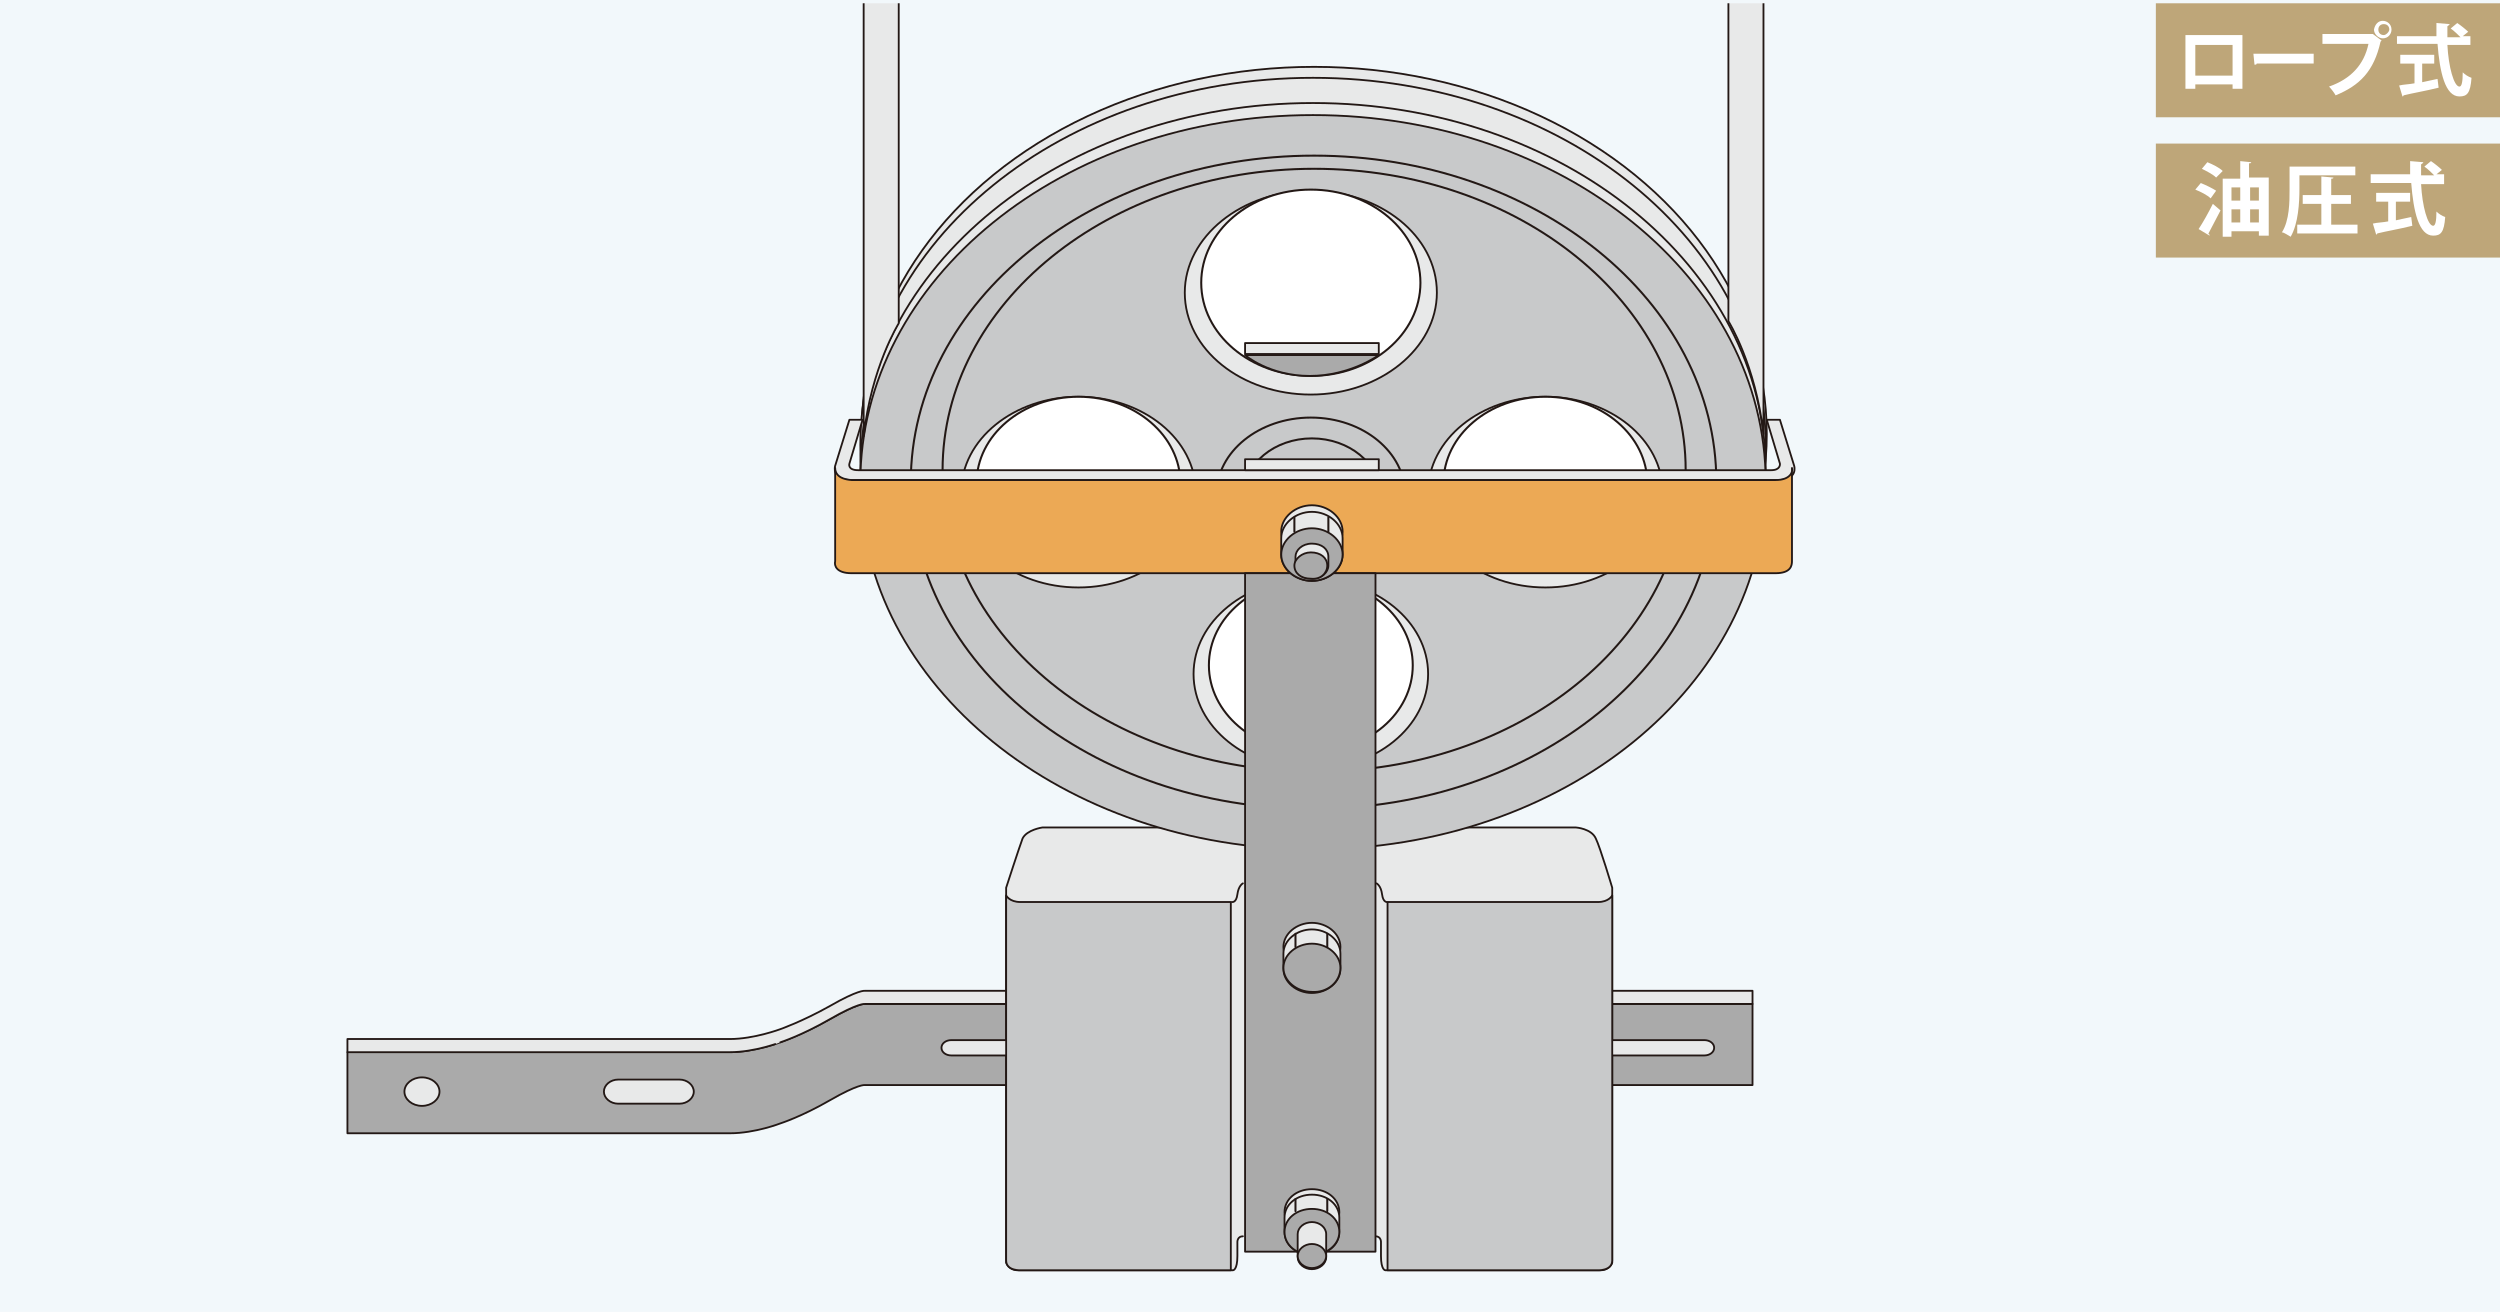 <?xml version="1.0" encoding="utf-8"?>
<!-- Generator: Adobe Illustrator 25.4.1, SVG Export Plug-In . SVG Version: 6.00 Build 0)  -->
<svg version="1.1" id="レイヤー_1" xmlns="http://www.w3.org/2000/svg" xmlns:xlink="http://www.w3.org/1999/xlink" x="0px"
	 y="0px" viewBox="0 0 228.1 119.7" style="enable-background:new 0 0 228.1 119.7;" xml:space="preserve">
<style type="text/css">
	.st0{fill:#F2F8FB;}
	.st1{clip-path:url(#SVGID_00000087394470866442157970000002409270604736432537_);fill:#AAAAAA;}
	
		.st2{clip-path:url(#SVGID_00000052068197105779362450000000752852567063339181_);fill:none;stroke:#231815;stroke-width:0.169;stroke-linecap:round;stroke-linejoin:round;stroke-miterlimit:10;}
	.st3{clip-path:url(#SVGID_00000135688450668164895260000009447577069424062100_);fill:#E8E9E9;}
	
		.st4{clip-path:url(#SVGID_00000167374723395883339220000009167255364264449674_);fill:none;stroke:#231815;stroke-width:0.169;stroke-linecap:round;stroke-linejoin:round;stroke-miterlimit:10;}
	.st5{clip-path:url(#SVGID_00000121270884632033870110000001734676257106950830_);fill:#E8E9E9;}
	
		.st6{clip-path:url(#SVGID_00000081633617717843699770000006982670775437891766_);fill:none;stroke:#231815;stroke-width:0.169;stroke-linecap:round;stroke-linejoin:round;stroke-miterlimit:10;}
	.st7{clip-path:url(#SVGID_00000098943124179414262410000018408191032129603224_);fill:#E8E9E9;}
	
		.st8{clip-path:url(#SVGID_00000028323117565707969330000011800807661766846141_);fill:none;stroke:#231815;stroke-width:0.169;stroke-linecap:round;stroke-linejoin:round;stroke-miterlimit:10;}
	.st9{clip-path:url(#SVGID_00000096036075440403991710000009147707816552589492_);fill:#E8E9E9;}
	
		.st10{clip-path:url(#SVGID_00000152955661929571296070000005863816764301639327_);fill:none;stroke:#231815;stroke-width:0.169;stroke-linecap:round;stroke-linejoin:round;stroke-miterlimit:10;}
	.st11{clip-path:url(#SVGID_00000176734321531772973840000006362803457371545778_);fill:#E8E9E9;}
	
		.st12{clip-path:url(#SVGID_00000149346280236728591750000013599824226229631927_);fill:none;stroke:#231815;stroke-width:0.169;stroke-linecap:round;stroke-linejoin:round;stroke-miterlimit:10;}
	.st13{clip-path:url(#SVGID_00000024720058616966938660000017322709948666415030_);fill:#C8C9CA;}
	
		.st14{clip-path:url(#SVGID_00000147908027590687901550000000862670539093663144_);fill:none;stroke:#231815;stroke-width:0.169;stroke-linecap:round;stroke-linejoin:round;stroke-miterlimit:10;}
	
		.st15{clip-path:url(#SVGID_00000025403448593764805710000013456475700795899831_);fill:none;stroke:#231815;stroke-width:0.186;stroke-linecap:round;stroke-linejoin:round;stroke-miterlimit:10;}
	
		.st16{clip-path:url(#SVGID_00000092448486443505870840000013870104092958789540_);fill:none;stroke:#231815;stroke-width:0.186;stroke-linecap:round;stroke-linejoin:round;stroke-miterlimit:10;}
	.st17{clip-path:url(#SVGID_00000016791310032128354040000018096438728329449151_);fill:#E8E9E9;}
	
		.st18{clip-path:url(#SVGID_00000157987985016670594030000015693122669735531698_);fill:none;stroke:#231815;stroke-width:0.169;stroke-linecap:round;stroke-linejoin:round;stroke-miterlimit:10;}
	
		.st19{clip-path:url(#SVGID_00000001660270418520009820000016219801021589006002_);fill:none;stroke:#231815;stroke-width:0.186;stroke-linecap:round;stroke-linejoin:round;stroke-miterlimit:10;}
	
		.st20{clip-path:url(#SVGID_00000044153585050668868100000015340002429557061524_);fill:none;stroke:#231815;stroke-width:0.186;stroke-linecap:round;stroke-linejoin:round;stroke-miterlimit:10;}
	.st21{clip-path:url(#SVGID_00000096050765990556291480000003715553121009033088_);fill:#E8E9E9;}
	
		.st22{clip-path:url(#SVGID_00000173883674148490029430000013980674232332698808_);fill:none;stroke:#231815;stroke-width:0.169;stroke-linecap:round;stroke-linejoin:round;stroke-miterlimit:10;}
	.st23{clip-path:url(#SVGID_00000181071558174090439860000006112287729340825524_);fill:#E8E9E9;}
	
		.st24{clip-path:url(#SVGID_00000145026048939504897000000002075839969152189067_);fill:none;stroke:#231815;stroke-width:0.169;stroke-linecap:round;stroke-linejoin:round;stroke-miterlimit:10;}
	.st25{clip-path:url(#SVGID_00000051353877486967132660000017566491631809492877_);fill:#E8E9E9;}
	
		.st26{clip-path:url(#SVGID_00000105418586833577803280000011703857705002469533_);fill:none;stroke:#231815;stroke-width:0.169;stroke-linecap:round;stroke-linejoin:round;stroke-miterlimit:10;}
	.st27{clip-path:url(#SVGID_00000011017980506146757600000009893679043239754420_);fill:#E8E9E9;}
	
		.st28{clip-path:url(#SVGID_00000094588311827649587640000003344274945677226909_);fill:none;stroke:#231815;stroke-width:0.169;stroke-linecap:round;stroke-linejoin:round;stroke-miterlimit:10;}
	.st29{clip-path:url(#SVGID_00000169545590740277904920000017694991315697637506_);fill:#E8E9E9;}
	
		.st30{clip-path:url(#SVGID_00000081618133994278047430000004417610927027376026_);fill:none;stroke:#231815;stroke-width:0.169;stroke-linecap:round;stroke-linejoin:round;stroke-miterlimit:10;}
	.st31{clip-path:url(#SVGID_00000016042406815235426820000001551707196518067372_);fill:#E8E9E9;}
	
		.st32{clip-path:url(#SVGID_00000105415668950478080270000011959223678283024541_);fill:none;stroke:#231815;stroke-width:0.169;stroke-linecap:round;stroke-linejoin:round;stroke-miterlimit:10;}
	.st33{clip-path:url(#SVGID_00000048497159188468240270000000609969306417401751_);fill:#E8E9E9;}
	
		.st34{clip-path:url(#SVGID_00000154427540516515303290000012218039498159013794_);fill:none;stroke:#231815;stroke-width:0.169;stroke-linecap:round;stroke-linejoin:round;stroke-miterlimit:10;}
	.st35{clip-path:url(#SVGID_00000179638331767568418730000010751358045085263548_);fill:#C8C9CA;}
	
		.st36{clip-path:url(#SVGID_00000037653288686976848770000008099312012628812204_);fill:none;stroke:#231815;stroke-width:0.169;stroke-linecap:round;stroke-linejoin:round;stroke-miterlimit:10;}
	.st37{clip-path:url(#SVGID_00000079480882989418109640000013898095870107480240_);fill:#C8C9CA;}
	
		.st38{clip-path:url(#SVGID_00000093860307465581265670000001291890434312483739_);fill:none;stroke:#231815;stroke-width:0.169;stroke-linecap:round;stroke-linejoin:round;stroke-miterlimit:10;}
	.st39{clip-path:url(#SVGID_00000025443423405195610180000007145118154120594054_);fill:#E8E9E9;}
	
		.st40{clip-path:url(#SVGID_00000078044090142412689330000004748195912365660090_);fill:none;stroke:#231815;stroke-width:0.169;stroke-linecap:round;stroke-linejoin:round;stroke-miterlimit:10;}
	.st41{clip-path:url(#SVGID_00000044138317565389739910000015044952337060865453_);fill:#E8E9E9;}
	
		.st42{clip-path:url(#SVGID_00000175294262388095960050000012501352764437180046_);fill:none;stroke:#231815;stroke-width:0.169;stroke-linecap:round;stroke-linejoin:round;stroke-miterlimit:10;}
	.st43{clip-path:url(#SVGID_00000150099648147915629400000017665054515724602504_);fill:#FFFFFF;}
	
		.st44{clip-path:url(#SVGID_00000175297772409434158840000015510969199257260217_);fill:none;stroke:#231815;stroke-width:0.186;stroke-linecap:round;stroke-linejoin:round;stroke-miterlimit:10;}
	.st45{clip-path:url(#SVGID_00000091007444010787801070000012542335074179166117_);fill:#FFFFFF;}
	
		.st46{clip-path:url(#SVGID_00000157990669965741594740000005127050359253297286_);fill:none;stroke:#231815;stroke-width:0.186;stroke-linecap:round;stroke-linejoin:round;stroke-miterlimit:10;}
	.st47{clip-path:url(#SVGID_00000055685250830204887530000014955011601004054656_);fill:#FFFFFF;}
	
		.st48{clip-path:url(#SVGID_00000087380136275718844530000005458963956485369522_);fill:none;stroke:#231815;stroke-width:0.186;stroke-linecap:round;stroke-linejoin:round;stroke-miterlimit:10;}
	.st49{clip-path:url(#SVGID_00000060720595361744698790000007509751919441911188_);fill:#FFFFFF;}
	
		.st50{clip-path:url(#SVGID_00000085250851922193574690000008109124295867336323_);fill:none;stroke:#231815;stroke-width:0.186;stroke-linecap:round;stroke-linejoin:round;stroke-miterlimit:10;}
	.st51{clip-path:url(#SVGID_00000000205477288601281870000010597327831310773894_);fill:#E8E9E9;}
	
		.st52{clip-path:url(#SVGID_00000138541081917879529240000003490932688531323810_);fill:none;stroke:#231815;stroke-width:0.169;stroke-linecap:round;stroke-linejoin:round;stroke-miterlimit:10;}
	.st53{clip-path:url(#SVGID_00000003075298735952609810000008406461965479840384_);fill:#ECA955;}
	
		.st54{clip-path:url(#SVGID_00000088845151454381706460000011821630492843016612_);fill:none;stroke:#231815;stroke-width:0.169;stroke-linecap:round;stroke-linejoin:round;stroke-miterlimit:10;}
	.st55{clip-path:url(#SVGID_00000070824527053399976250000002179027862353134527_);fill:#AAAAAA;}
	
		.st56{clip-path:url(#SVGID_00000168833651958175032680000011927518692517175173_);fill:none;stroke:#231815;stroke-width:0.169;stroke-linecap:round;stroke-linejoin:round;stroke-miterlimit:10;}
	.st57{clip-path:url(#SVGID_00000104701238503806803260000015314571798414094527_);fill:#E8E9E9;}
	
		.st58{clip-path:url(#SVGID_00000182500300450148010560000006352702088058135171_);fill:none;stroke:#231815;stroke-width:0.169;stroke-linecap:round;stroke-linejoin:round;stroke-miterlimit:10;}
	.st59{clip-path:url(#SVGID_00000062874649090943745070000014500785939332032129_);fill:#E8E9E9;}
	
		.st60{clip-path:url(#SVGID_00000158731235690769429110000009860105579656017297_);fill:none;stroke:#231815;stroke-width:0.169;stroke-linecap:round;stroke-linejoin:round;stroke-miterlimit:10;}
	.st61{clip-path:url(#SVGID_00000015336938900924583600000012260566299042978493_);fill:#AAAAAA;}
	
		.st62{clip-path:url(#SVGID_00000064329617951739070310000006730289746783154087_);fill:none;stroke:#231815;stroke-width:0.169;stroke-linecap:round;stroke-linejoin:round;stroke-miterlimit:10;}
	.st63{clip-path:url(#SVGID_00000181068836494639945730000006902626697217985696_);fill:#E8E9E9;}
	
		.st64{clip-path:url(#SVGID_00000163073712060036791380000013006264797614814371_);fill:none;stroke:#231815;stroke-width:0.169;stroke-linecap:round;stroke-linejoin:round;stroke-miterlimit:10;}
	.st65{clip-path:url(#SVGID_00000056404219855052097470000012573553407550267545_);fill:#E8E9E9;}
	
		.st66{clip-path:url(#SVGID_00000162339531975352308070000007225603297918777991_);fill:none;stroke:#231815;stroke-width:0.169;stroke-linecap:round;stroke-linejoin:round;stroke-miterlimit:10;}
	.st67{clip-path:url(#SVGID_00000159453810733724154450000011883434958838875291_);fill:#AAAAAA;}
	
		.st68{clip-path:url(#SVGID_00000060728273735993847610000012532821680170787213_);fill:none;stroke:#231815;stroke-width:0.169;stroke-linecap:round;stroke-linejoin:round;stroke-miterlimit:10;}
	.st69{clip-path:url(#SVGID_00000163753674410927806390000013121592905705652609_);fill:#E8E9E9;}
	
		.st70{clip-path:url(#SVGID_00000093856748446339819310000017055978541543730102_);fill:none;stroke:#231815;stroke-width:0.169;stroke-linecap:round;stroke-linejoin:round;stroke-miterlimit:10;}
	.st71{clip-path:url(#SVGID_00000068674494374594537220000007564422229277483711_);fill:#AAAAAA;}
	
		.st72{clip-path:url(#SVGID_00000054252702960790417670000003580135469869588924_);fill:none;stroke:#231815;stroke-width:0.169;stroke-linecap:round;stroke-linejoin:round;stroke-miterlimit:10;}
	.st73{clip-path:url(#SVGID_00000047741580091484616490000006151752079502762637_);fill:none;}
	
		.st74{clip-path:url(#SVGID_00000135648449451733681940000006697129785091940017_);fill:none;stroke:#231815;stroke-width:0.186;stroke-linecap:round;stroke-linejoin:round;stroke-miterlimit:10;}
	.st75{clip-path:url(#SVGID_00000047778015894426195400000005736188016238351272_);fill:none;}
	
		.st76{clip-path:url(#SVGID_00000065757430840471228490000011688500347033623186_);fill:none;stroke:#231815;stroke-width:0.186;stroke-linecap:round;stroke-linejoin:round;stroke-miterlimit:10;}
	.st77{clip-path:url(#SVGID_00000078039015052996852240000001251382768324384384_);fill:#E8E9E9;}
	
		.st78{clip-path:url(#SVGID_00000114043485934301304940000017767725267770838937_);fill:none;stroke:#231815;stroke-width:0.169;stroke-linecap:round;stroke-linejoin:round;stroke-miterlimit:10;}
	.st79{clip-path:url(#SVGID_00000183949764495834541050000011264473554289232538_);fill:#E8E9E9;}
	
		.st80{clip-path:url(#SVGID_00000101796192145630239210000011827227778804643737_);fill:none;stroke:#231815;stroke-width:0.169;stroke-linecap:round;stroke-linejoin:round;stroke-miterlimit:10;}
	.st81{clip-path:url(#SVGID_00000183243985065291532960000007608439192221970571_);fill:#AAAAAA;}
	
		.st82{clip-path:url(#SVGID_00000047032452009403388930000012888231697891673485_);fill:none;stroke:#231815;stroke-width:0.169;stroke-linecap:round;stroke-linejoin:round;stroke-miterlimit:10;}
	.st83{clip-path:url(#SVGID_00000042709356500990238090000000610177705730954650_);fill:#E8E9E9;}
	
		.st84{clip-path:url(#SVGID_00000027605849628655487080000015639718192733997446_);fill:none;stroke:#231815;stroke-width:0.169;stroke-linecap:round;stroke-linejoin:round;stroke-miterlimit:10;}
	.st85{clip-path:url(#SVGID_00000066479441272009350170000005649864404969786774_);fill:#AAAAAA;}
	
		.st86{clip-path:url(#SVGID_00000034787372043820664070000017595417635846667710_);fill:none;stroke:#231815;stroke-width:0.169;stroke-linecap:round;stroke-linejoin:round;stroke-miterlimit:10;}
	.st87{clip-path:url(#SVGID_00000136387814182904354500000001219614194314581381_);fill:none;}
	
		.st88{clip-path:url(#SVGID_00000069387164445502046370000007131618890747278268_);fill:none;stroke:#231815;stroke-width:0.186;stroke-linecap:round;stroke-linejoin:round;stroke-miterlimit:10;}
	.st89{clip-path:url(#SVGID_00000039827645221774147060000004461156725939094671_);fill:none;}
	
		.st90{clip-path:url(#SVGID_00000127759631787670380570000017101042656510660480_);fill:none;stroke:#231815;stroke-width:0.186;stroke-linecap:round;stroke-linejoin:round;stroke-miterlimit:10;}
	.st91{clip-path:url(#SVGID_00000106132956782693818920000017426112808349556385_);fill:#E8E9E9;}
	
		.st92{clip-path:url(#SVGID_00000134928013634254752920000010150719342630106801_);fill:none;stroke:#231815;stroke-width:0.169;stroke-linecap:round;stroke-linejoin:round;stroke-miterlimit:10;}
	.st93{clip-path:url(#SVGID_00000145046081437176069540000001613106973257483165_);fill:#E8E9E9;}
	
		.st94{clip-path:url(#SVGID_00000076591614942588874200000007224865037777225880_);fill:none;stroke:#231815;stroke-width:0.169;stroke-linecap:round;stroke-linejoin:round;stroke-miterlimit:10;}
	.st95{clip-path:url(#SVGID_00000068637156006117069670000006757996582007955883_);fill:#AAAAAA;}
	
		.st96{clip-path:url(#SVGID_00000053508364556132063940000003570642578842462655_);fill:none;stroke:#231815;stroke-width:0.169;stroke-linecap:round;stroke-linejoin:round;stroke-miterlimit:10;}
	.st97{clip-path:url(#SVGID_00000153667651555704931630000008050878749806321573_);fill:none;}
	
		.st98{clip-path:url(#SVGID_00000154396149871935511120000003933605832381935027_);fill:none;stroke:#231815;stroke-width:0.186;stroke-linecap:round;stroke-linejoin:round;stroke-miterlimit:10;}
	.st99{clip-path:url(#SVGID_00000082328587194824758190000007355260636637159351_);fill:none;}
	
		.st100{clip-path:url(#SVGID_00000008857629763857222570000018220544313491481478_);fill:none;stroke:#231815;stroke-width:0.186;stroke-linecap:round;stroke-linejoin:round;stroke-miterlimit:10;}
	.st101{clip-path:url(#SVGID_00000145759471877862440030000015196378036630968990_);fill:#E8E9E9;}
	
		.st102{clip-path:url(#SVGID_00000070802077981342775420000011203193871958936737_);fill:none;stroke:#231815;stroke-width:0.169;stroke-linecap:round;stroke-linejoin:round;stroke-miterlimit:10;}
	.st103{clip-path:url(#SVGID_00000183248785087888375860000016355486124327618491_);fill:#E8E9E9;}
	
		.st104{clip-path:url(#SVGID_00000026886167957675075070000017294790633107215237_);fill:none;stroke:#231815;stroke-width:0.169;stroke-linecap:round;stroke-linejoin:round;stroke-miterlimit:10;}
	.st105{fill:#BEA679;}
	.st106{fill:#FFFFFF;}
</style>
<rect y="0" class="st0" width="228.1" height="119.7"/>
<g>
	<g>
		<defs>
			<rect id="SVGID_1_" x="28.1" y="0.3" width="177.1" height="119.2"/>
		</defs>
		<clipPath id="SVGID_00000129888732602792144310000015786420429247597702_">
			<use xlink:href="#SVGID_1_"  style="overflow:visible;"/>
		</clipPath>
		<path style="clip-path:url(#SVGID_00000129888732602792144310000015786420429247597702_);fill:#AAAAAA;" d="M159.9,99h-81
			c0,0-0.6-0.1-3.2,1.4s-4.5,2.1-4.5,2.1s-2.3,0.9-4.6,0.9H31.7V96h34.9c2.2,0,4.6-0.9,4.6-0.9s2-0.7,4.5-2.1
			c2.6-1.5,3.2-1.4,3.2-1.4h81V99z"/>
	</g>
	<g>
		<defs>
			<rect id="SVGID_00000032614877586178635420000009168553999493116850_" x="28.1" y="0.3" width="177.1" height="119.2"/>
		</defs>
		<clipPath id="SVGID_00000042711984682976380450000013534204628155733674_">
			<use xlink:href="#SVGID_00000032614877586178635420000009168553999493116850_"  style="overflow:visible;"/>
		</clipPath>
		
			<path style="clip-path:url(#SVGID_00000042711984682976380450000013534204628155733674_);fill:none;stroke:#231815;stroke-width:0.169;stroke-linecap:round;stroke-linejoin:round;stroke-miterlimit:10;" d="
			M159.9,99h-81c0,0-0.6-0.1-3.2,1.4s-4.5,2.1-4.5,2.1s-2.3,0.9-4.6,0.9H31.7V96h34.9c2.2,0,4.6-0.9,4.6-0.9s2-0.7,4.5-2.1
			c2.6-1.5,3.2-1.4,3.2-1.4h81V99z"/>
	</g>
	<g>
		<defs>
			<rect id="SVGID_00000153695705008829017450000001719141160155165316_" x="28.1" y="0.3" width="177.1" height="119.2"/>
		</defs>
		<clipPath id="SVGID_00000079475638159100206550000004319951198828481422_">
			<use xlink:href="#SVGID_00000153695705008829017450000001719141160155165316_"  style="overflow:visible;"/>
		</clipPath>
		<path style="clip-path:url(#SVGID_00000079475638159100206550000004319951198828481422_);fill:#E8E9E9;" d="M159.9,91.6h-81
			c0,0-0.6-0.1-3.2,1.4s-4.5,2.1-4.5,2.1S68.9,96,66.6,96H31.7v-1.2h34.9c2.2,0,4.6-0.9,4.6-0.9s2-0.7,4.5-2.1
			c2.6-1.5,3.2-1.4,3.2-1.4h81V91.6z"/>
	</g>
	<g>
		<defs>
			<rect id="SVGID_00000046313629718516186730000011928848717777159571_" x="28.1" y="0.3" width="177.1" height="119.2"/>
		</defs>
		<clipPath id="SVGID_00000080198653559521284300000004487712482874346151_">
			<use xlink:href="#SVGID_00000046313629718516186730000011928848717777159571_"  style="overflow:visible;"/>
		</clipPath>
		
			<path style="clip-path:url(#SVGID_00000080198653559521284300000004487712482874346151_);fill:none;stroke:#231815;stroke-width:0.169;stroke-linecap:round;stroke-linejoin:round;stroke-miterlimit:10;" d="
			M159.9,91.6h-81c0,0-0.6-0.1-3.2,1.4s-4.5,2.1-4.5,2.1S68.9,96,66.6,96H31.7v-1.2h34.9c2.2,0,4.6-0.9,4.6-0.9s2-0.7,4.5-2.1
			c2.6-1.5,3.2-1.4,3.2-1.4h81V91.6z"/>
	</g>
	<g>
		<defs>
			<rect id="SVGID_00000090282085465523620130000013202565852941837453_" x="28.1" y="0.3" width="177.1" height="119.2"/>
		</defs>
		<clipPath id="SVGID_00000084530751950556673520000002635204066182394554_">
			<use xlink:href="#SVGID_00000090282085465523620130000013202565852941837453_"  style="overflow:visible;"/>
		</clipPath>
		<path style="clip-path:url(#SVGID_00000084530751950556673520000002635204066182394554_);fill:#E8E9E9;" d="M161.1,39.6
			c0-18.5-18.5-33.5-41.3-33.5s-41.3,15-41.3,33.5S97,73.1,119.8,73.1C142.7,73.1,161.1,58.1,161.1,39.6"/>
	</g>
	<g>
		<defs>
			<rect id="SVGID_00000057864880589440185340000010080256696532294800_" x="28.1" y="0.3" width="177.1" height="119.2"/>
		</defs>
		<clipPath id="SVGID_00000087381340651996503460000000423499723593376444_">
			<use xlink:href="#SVGID_00000057864880589440185340000010080256696532294800_"  style="overflow:visible;"/>
		</clipPath>
		
			<ellipse style="clip-path:url(#SVGID_00000087381340651996503460000000423499723593376444_);fill:none;stroke:#231815;stroke-width:0.169;stroke-linecap:round;stroke-linejoin:round;stroke-miterlimit:10;" cx="119.9" cy="39.6" rx="41.3" ry="33.5"/>
	</g>
	<g>
		<defs>
			<rect id="SVGID_00000031193810398328614590000017629620800927696539_" x="28.1" y="0.3" width="177.1" height="119.2"/>
		</defs>
		<clipPath id="SVGID_00000173146503287942259590000006910764256076653743_">
			<use xlink:href="#SVGID_00000031193810398328614590000017629620800927696539_"  style="overflow:visible;"/>
		</clipPath>
		<path style="clip-path:url(#SVGID_00000173146503287942259590000006910764256076653743_);fill:#E8E9E9;" d="M161.1,40.6
			c0-18.5-18.5-33.5-41.3-33.5s-41.3,15-41.3,33.5S97,74.1,119.8,74.1C142.7,74.1,161.1,59.1,161.1,40.6"/>
	</g>
	<g>
		<defs>
			<rect id="SVGID_00000160872749432164131560000001647614631938492549_" x="28.1" y="0.3" width="177.1" height="119.2"/>
		</defs>
		<clipPath id="SVGID_00000067958301808432122580000015537590524559541671_">
			<use xlink:href="#SVGID_00000160872749432164131560000001647614631938492549_"  style="overflow:visible;"/>
		</clipPath>
		
			<path style="clip-path:url(#SVGID_00000067958301808432122580000015537590524559541671_);fill:none;stroke:#231815;stroke-width:0.169;stroke-linecap:round;stroke-linejoin:round;stroke-miterlimit:10;" d="
			M161.1,40.6c0-18.5-18.5-33.5-41.3-33.5s-41.3,15-41.3,33.5S97,74.1,119.8,74.1C142.7,74.1,161.1,59.1,161.1,40.6z"/>
	</g>
	<g>
		<defs>
			<rect id="SVGID_00000072280147465893184480000000205430321069094800_" x="28.1" y="0.3" width="177.1" height="119.2"/>
		</defs>
		<clipPath id="SVGID_00000092433277268915091280000004533750420323237022_">
			<use xlink:href="#SVGID_00000072280147465893184480000000205430321069094800_"  style="overflow:visible;"/>
		</clipPath>
		<path style="clip-path:url(#SVGID_00000092433277268915091280000004533750420323237022_);fill:#E8E9E9;" d="M125.5,112.8
			c0.5,0,0.5,0.5,0.5,0.5v1.3c0,1.3,0.4,1.3,0.4,1.3H146c0.9,0,1.1-0.7,1.1-0.7v-31V81c0,0-1.1-3.7-1.5-4.5c-0.4-0.9-1.8-1-1.8-1
			h-10.9H106H95.1c0,0-1.4,0.2-1.8,1C93,77.3,91.8,81,91.8,81v3.2v31c0,0,0.2,0.7,1.1,0.7h19.6c0,0,0.4,0,0.4-1.3v-1.3
			c0,0,0-0.5,0.5-0.5"/>
	</g>
	<g>
		<defs>
			<rect id="SVGID_00000047740863467880509770000009530540103547357066_" x="28.1" y="0.3" width="177.1" height="119.2"/>
		</defs>
		<clipPath id="SVGID_00000108283394896846289730000012776882244093910659_">
			<use xlink:href="#SVGID_00000047740863467880509770000009530540103547357066_"  style="overflow:visible;"/>
		</clipPath>
		
			<path style="clip-path:url(#SVGID_00000108283394896846289730000012776882244093910659_);fill:none;stroke:#231815;stroke-width:0.169;stroke-linecap:round;stroke-linejoin:round;stroke-miterlimit:10;" d="
			M125.5,112.8c0.5,0,0.5,0.5,0.5,0.5v1.3c0,1.3,0.4,1.3,0.4,1.3H146c0.9,0,1.1-0.7,1.1-0.7v-31V81c0,0-1.1-3.7-1.5-4.5
			c-0.4-0.9-1.8-1-1.8-1h-10.9H106H95.1c0,0-1.4,0.2-1.8,1C93,77.3,91.8,81,91.8,81v3.2v31c0,0,0.2,0.7,1.1,0.7h19.6
			c0,0,0.4,0,0.4-1.3v-1.3c0,0,0-0.5,0.5-0.5"/>
	</g>
	<g>
		<defs>
			<rect id="SVGID_00000168810703336805474120000013759311320092228021_" x="28.1" y="0.3" width="177.1" height="119.2"/>
		</defs>
		<clipPath id="SVGID_00000013893112916952487760000017193898289090585266_">
			<use xlink:href="#SVGID_00000168810703336805474120000013759311320092228021_"  style="overflow:visible;"/>
		</clipPath>
		<path style="clip-path:url(#SVGID_00000013893112916952487760000017193898289090585266_);fill:#E8E9E9;" d="M161.1,42.9
			c0-18.5-18.5-33.5-41.3-33.5s-41.3,15-41.3,33.5S97,76.4,119.8,76.4C142.7,76.4,161.1,61.4,161.1,42.9"/>
	</g>
	<g>
		<defs>
			<rect id="SVGID_00000004545237432363890110000017473886617939109296_" x="28.1" y="0.3" width="177.1" height="119.2"/>
		</defs>
		<clipPath id="SVGID_00000004542344056000614370000013108788787751522987_">
			<use xlink:href="#SVGID_00000004545237432363890110000017473886617939109296_"  style="overflow:visible;"/>
		</clipPath>
		
			<path style="clip-path:url(#SVGID_00000004542344056000614370000013108788787751522987_);fill:none;stroke:#231815;stroke-width:0.169;stroke-linecap:round;stroke-linejoin:round;stroke-miterlimit:10;" d="
			M161.1,42.9c0-18.5-18.5-33.5-41.3-33.5s-41.3,15-41.3,33.5S97,76.4,119.8,76.4C142.7,76.4,161.1,61.4,161.1,42.9z"/>
	</g>
	<g>
		<defs>
			<rect id="SVGID_00000046336424584757772540000010381663472709983390_" x="28.1" y="0.3" width="177.1" height="119.2"/>
		</defs>
		<clipPath id="SVGID_00000048477016871082836350000004763537864369473953_">
			<use xlink:href="#SVGID_00000046336424584757772540000010381663472709983390_"  style="overflow:visible;"/>
		</clipPath>
		<path style="clip-path:url(#SVGID_00000048477016871082836350000004763537864369473953_);fill:#C8C9CA;" d="M161.1,44
			c0-18.5-18.5-33.5-41.3-33.5S78.5,25.5,78.5,44S97,77.5,119.8,77.5C142.7,77.5,161.1,62.5,161.1,44"/>
	</g>
	<g>
		<defs>
			<rect id="SVGID_00000078745501702286617050000012587866194177644711_" x="28.1" y="0.3" width="177.1" height="119.2"/>
		</defs>
		<clipPath id="SVGID_00000111874146937037292980000017481065629749249192_">
			<use xlink:href="#SVGID_00000078745501702286617050000012587866194177644711_"  style="overflow:visible;"/>
		</clipPath>
		
			<path style="clip-path:url(#SVGID_00000111874146937037292980000017481065629749249192_);fill:none;stroke:#231815;stroke-width:0.169;stroke-linecap:round;stroke-linejoin:round;stroke-miterlimit:10;" d="
			M161.1,44c0-18.5-18.5-33.5-41.3-33.5S78.5,25.5,78.5,44S97,77.5,119.8,77.5C142.7,77.5,161.1,62.5,161.1,44z"/>
	</g>
	<g>
		<defs>
			<rect id="SVGID_00000082343024888870085510000011636121127623329208_" x="28.1" y="0.3" width="177.1" height="119.2"/>
		</defs>
		<clipPath id="SVGID_00000155123245293341905680000007851491312071907234_">
			<use xlink:href="#SVGID_00000082343024888870085510000011636121127623329208_"  style="overflow:visible;"/>
		</clipPath>
		
			<path style="clip-path:url(#SVGID_00000155123245293341905680000007851491312071907234_);fill:none;stroke:#231815;stroke-width:0.186;stroke-linecap:round;stroke-linejoin:round;stroke-miterlimit:10;" d="
			M156.6,44c0-16.5-16.5-29.8-36.7-29.8S83.1,27.5,83.1,44s16.4,29.8,36.7,29.8S156.6,60.5,156.6,44z"/>
	</g>
	<g>
		<defs>
			<rect id="SVGID_00000114050280463210473290000011809512699170408890_" x="28.1" y="0.3" width="177.1" height="119.2"/>
		</defs>
		<clipPath id="SVGID_00000057831061502002018160000014898202294443680900_">
			<use xlink:href="#SVGID_00000114050280463210473290000011809512699170408890_"  style="overflow:visible;"/>
		</clipPath>
		
			<path style="clip-path:url(#SVGID_00000057831061502002018160000014898202294443680900_);fill:none;stroke:#231815;stroke-width:0.186;stroke-linecap:round;stroke-linejoin:round;stroke-miterlimit:10;" d="
			M153.8,42.9c0-15.2-15.2-27.5-33.9-27.5S86,27.7,86,42.9s15.2,27.5,33.9,27.5C138.6,70.5,153.8,58.2,153.8,42.9z"/>
	</g>
	<g>
		<defs>
			<rect id="SVGID_00000127730897222415523950000013280210583373641647_" x="28.1" y="0.3" width="177.1" height="119.2"/>
		</defs>
		<clipPath id="SVGID_00000177482002795323064770000005265268371604964283_">
			<use xlink:href="#SVGID_00000127730897222415523950000013280210583373641647_"  style="overflow:visible;"/>
		</clipPath>
		<path style="clip-path:url(#SVGID_00000177482002795323064770000005265268371604964283_);fill:#E8E9E9;" d="M131.1,26.7
			c0-5.2-5.2-9.3-11.5-9.3s-11.5,4.2-11.5,9.3c0,5.2,5.2,9.3,11.5,9.3S131.1,31.8,131.1,26.7"/>
	</g>
	<g>
		<defs>
			<rect id="SVGID_00000026128448354848361990000007337444867620786307_" x="28.1" y="0.3" width="177.1" height="119.2"/>
		</defs>
		<clipPath id="SVGID_00000063634143293914875230000004006654274825194929_">
			<use xlink:href="#SVGID_00000026128448354848361990000007337444867620786307_"  style="overflow:visible;"/>
		</clipPath>
		
			<path style="clip-path:url(#SVGID_00000063634143293914875230000004006654274825194929_);fill:none;stroke:#231815;stroke-width:0.169;stroke-linecap:round;stroke-linejoin:round;stroke-miterlimit:10;" d="
			M131.1,26.7c0-5.2-5.2-9.3-11.5-9.3s-11.5,4.2-11.5,9.3c0,5.2,5.2,9.3,11.5,9.3S131.1,31.8,131.1,26.7z"/>
	</g>
	<g>
		<defs>
			<rect id="SVGID_00000036230493100386058810000009300432717540602551_" x="28.1" y="0.3" width="177.1" height="119.2"/>
		</defs>
		<clipPath id="SVGID_00000003106167781374870100000007797367049713076652_">
			<use xlink:href="#SVGID_00000036230493100386058810000009300432717540602551_"  style="overflow:visible;"/>
		</clipPath>
		
			<path style="clip-path:url(#SVGID_00000003106167781374870100000007797367049713076652_);fill:none;stroke:#231815;stroke-width:0.186;stroke-linecap:round;stroke-linejoin:round;stroke-miterlimit:10;" d="
			M128.2,45.1c0-3.8-3.8-7-8.6-7c-4.7,0-8.6,3.1-8.6,7c0,3.8,3.8,7,8.6,7C124.4,52.1,128.2,49,128.2,45.1z"/>
	</g>
	<g>
		<defs>
			<rect id="SVGID_00000055697585725759557700000003113405139832161974_" x="28.1" y="0.3" width="177.1" height="119.2"/>
		</defs>
		<clipPath id="SVGID_00000110469183463301017250000016862010466186022047_">
			<use xlink:href="#SVGID_00000055697585725759557700000003113405139832161974_"  style="overflow:visible;"/>
		</clipPath>
		
			<path style="clip-path:url(#SVGID_00000110469183463301017250000016862010466186022047_);fill:none;stroke:#231815;stroke-width:0.186;stroke-linecap:round;stroke-linejoin:round;stroke-miterlimit:10;" d="
			M125.9,45.1c0-2.8-2.8-5.1-6.2-5.1c-3.4,0-6.2,2.3-6.2,5.1s2.8,5.1,6.2,5.1C123.1,50.2,125.9,47.9,125.9,45.1z"/>
	</g>
	<g>
		<defs>
			<rect id="SVGID_00000141426505755404532670000013348567312425733817_" x="28.1" y="0.3" width="177.1" height="119.2"/>
		</defs>
		<clipPath id="SVGID_00000140697592858398608170000002997387704420858047_">
			<use xlink:href="#SVGID_00000141426505755404532670000013348567312425733817_"  style="overflow:visible;"/>
		</clipPath>
		<path style="clip-path:url(#SVGID_00000140697592858398608170000002997387704420858047_);fill:#E8E9E9;" d="M130.3,61.5
			c0-4.8-4.8-8.7-10.7-8.7c-5.9,0-10.7,3.9-10.7,8.7s4.8,8.7,10.7,8.7S130.3,66.3,130.3,61.5"/>
	</g>
	<g>
		<defs>
			<rect id="SVGID_00000075150783975015161360000001547003597544698043_" x="28.1" y="0.3" width="177.1" height="119.2"/>
		</defs>
		<clipPath id="SVGID_00000161614818005227960730000014848694989751077527_">
			<use xlink:href="#SVGID_00000075150783975015161360000001547003597544698043_"  style="overflow:visible;"/>
		</clipPath>
		
			<path style="clip-path:url(#SVGID_00000161614818005227960730000014848694989751077527_);fill:none;stroke:#231815;stroke-width:0.169;stroke-linecap:round;stroke-linejoin:round;stroke-miterlimit:10;" d="
			M130.3,61.5c0-4.8-4.8-8.7-10.7-8.7c-5.9,0-10.7,3.9-10.7,8.7s4.8,8.7,10.7,8.7S130.3,66.3,130.3,61.5z"/>
	</g>
	<g>
		<defs>
			<rect id="SVGID_00000135656567247625108700000012913835411811268282_" x="28.1" y="0.3" width="177.1" height="119.2"/>
		</defs>
		<clipPath id="SVGID_00000045597069152248554700000005056400834841648013_">
			<use xlink:href="#SVGID_00000135656567247625108700000012913835411811268282_"  style="overflow:visible;"/>
		</clipPath>
		<path style="clip-path:url(#SVGID_00000045597069152248554700000005056400834841648013_);fill:#E8E9E9;" d="M40.1,99.6
			c0,0.7-0.7,1.3-1.6,1.3c-0.9,0-1.6-0.6-1.6-1.3c0-0.7,0.7-1.3,1.6-1.3C39.4,98.3,40.1,98.9,40.1,99.6"/>
	</g>
	<g>
		<defs>
			<rect id="SVGID_00000063625786216346507560000006091989348159258020_" x="28.1" y="0.3" width="177.1" height="119.2"/>
		</defs>
		<clipPath id="SVGID_00000055701067165770453130000000266255155602753722_">
			<use xlink:href="#SVGID_00000063625786216346507560000006091989348159258020_"  style="overflow:visible;"/>
		</clipPath>
		
			<path style="clip-path:url(#SVGID_00000055701067165770453130000000266255155602753722_);fill:none;stroke:#231815;stroke-width:0.169;stroke-linecap:round;stroke-linejoin:round;stroke-miterlimit:10;" d="
			M40.1,99.6c0,0.7-0.7,1.3-1.6,1.3c-0.9,0-1.6-0.6-1.6-1.3c0-0.7,0.7-1.3,1.6-1.3C39.4,98.3,40.1,98.9,40.1,99.6z"/>
	</g>
	<g>
		<defs>
			<rect id="SVGID_00000121997997138036413280000006290467979261649557_" x="28.1" y="0.3" width="177.1" height="119.2"/>
		</defs>
		<clipPath id="SVGID_00000058555918836817040850000001191911278428468131_">
			<use xlink:href="#SVGID_00000121997997138036413280000006290467979261649557_"  style="overflow:visible;"/>
		</clipPath>
		<path style="clip-path:url(#SVGID_00000058555918836817040850000001191911278428468131_);fill:#E8E9E9;" d="M56.4,100.7
			c-0.7,0-1.3-0.5-1.3-1.1s0.6-1.1,1.3-1.1H62c0.7,0,1.3,0.5,1.3,1.1s-0.6,1.1-1.3,1.1H56.4z"/>
	</g>
	<g>
		<defs>
			<rect id="SVGID_00000100377477616964067700000013565728039611934622_" x="28.1" y="0.3" width="177.1" height="119.2"/>
		</defs>
		<clipPath id="SVGID_00000121977522818651053430000011068225963719219125_">
			<use xlink:href="#SVGID_00000100377477616964067700000013565728039611934622_"  style="overflow:visible;"/>
		</clipPath>
		
			<path style="clip-path:url(#SVGID_00000121977522818651053430000011068225963719219125_);fill:none;stroke:#231815;stroke-width:0.169;stroke-linecap:round;stroke-linejoin:round;stroke-miterlimit:10;" d="
			M56.4,100.7c-0.7,0-1.3-0.5-1.3-1.1s0.6-1.1,1.3-1.1H62c0.7,0,1.3,0.5,1.3,1.1s-0.6,1.1-1.3,1.1H56.4z"/>
	</g>
	<g>
		<defs>
			<rect id="SVGID_00000091013759424143376230000017043845714310029742_" x="28.1" y="0.3" width="177.1" height="119.2"/>
		</defs>
		<clipPath id="SVGID_00000025421961295523156110000014949662246884669876_">
			<use xlink:href="#SVGID_00000091013759424143376230000017043845714310029742_"  style="overflow:visible;"/>
		</clipPath>
		<path style="clip-path:url(#SVGID_00000025421961295523156110000014949662246884669876_);fill:#E8E9E9;" d="M86.8,96.3
			c-0.5,0-0.9-0.3-0.9-0.7c0-0.4,0.4-0.7,0.9-0.7h5.4c0.5,0,0.9,0.3,0.9,0.7c0,0.4-0.4,0.7-0.9,0.7H86.8z"/>
	</g>
	<g>
		<defs>
			<rect id="SVGID_00000026161796989837381660000017636078752290431122_" x="28.1" y="0.3" width="177.1" height="119.2"/>
		</defs>
		<clipPath id="SVGID_00000060750397260774777040000001415364017757960585_">
			<use xlink:href="#SVGID_00000026161796989837381660000017636078752290431122_"  style="overflow:visible;"/>
		</clipPath>
		
			<path style="clip-path:url(#SVGID_00000060750397260774777040000001415364017757960585_);fill:none;stroke:#231815;stroke-width:0.169;stroke-linecap:round;stroke-linejoin:round;stroke-miterlimit:10;" d="
			M86.8,96.3c-0.5,0-0.9-0.3-0.9-0.7c0-0.4,0.4-0.7,0.9-0.7h5.4c0.5,0,0.9,0.3,0.9,0.7c0,0.4-0.4,0.7-0.9,0.7H86.8z"/>
	</g>
	<g>
		<defs>
			<rect id="SVGID_00000116221061578155970260000009933054551593249451_" x="28.1" y="0.3" width="177.1" height="119.2"/>
		</defs>
		<clipPath id="SVGID_00000141418620023918081960000005511193965791789980_">
			<use xlink:href="#SVGID_00000116221061578155970260000009933054551593249451_"  style="overflow:visible;"/>
		</clipPath>
		<path style="clip-path:url(#SVGID_00000141418620023918081960000005511193965791789980_);fill:#E8E9E9;" d="M144.5,96.3
			c-0.5,0-0.9-0.3-0.9-0.7c0-0.4,0.4-0.7,0.9-0.7h11c0.5,0,0.9,0.3,0.9,0.7c0,0.4-0.4,0.7-0.9,0.7H144.5z"/>
	</g>
	<g>
		<defs>
			<rect id="SVGID_00000095303529220335969310000005722601723932808620_" x="28.1" y="0.3" width="177.1" height="119.2"/>
		</defs>
		<clipPath id="SVGID_00000183936883665622959290000003552382817793745599_">
			<use xlink:href="#SVGID_00000095303529220335969310000005722601723932808620_"  style="overflow:visible;"/>
		</clipPath>
		
			<path style="clip-path:url(#SVGID_00000183936883665622959290000003552382817793745599_);fill:none;stroke:#231815;stroke-width:0.169;stroke-linecap:round;stroke-linejoin:round;stroke-miterlimit:10;" d="
			M144.5,96.3c-0.5,0-0.9-0.3-0.9-0.7c0-0.4,0.4-0.7,0.9-0.7h11c0.5,0,0.9,0.3,0.9,0.7c0,0.4-0.4,0.7-0.9,0.7H144.5z"/>
	</g>
	<g>
		<defs>
			<rect id="SVGID_00000078749059249198964270000000247961408463321491_" x="28.1" y="0.3" width="177.1" height="119.2"/>
		</defs>
		<clipPath id="SVGID_00000120546346198509601450000005213146275057333925_">
			<use xlink:href="#SVGID_00000078749059249198964270000000247961408463321491_"  style="overflow:visible;"/>
		</clipPath>
		<path style="clip-path:url(#SVGID_00000120546346198509601450000005213146275057333925_);fill:#E8E9E9;" d="M151.7,44.9
			c0-4.8-4.8-8.7-10.7-8.7s-10.7,3.9-10.7,8.7s4.8,8.7,10.7,8.7C146.9,53.6,151.7,49.7,151.7,44.9"/>
	</g>
	<g>
		<defs>
			<rect id="SVGID_00000050624940265795236910000015668722280596162983_" x="28.1" y="0.3" width="177.1" height="119.2"/>
		</defs>
		<clipPath id="SVGID_00000142167978502387977240000000901778263064222339_">
			<use xlink:href="#SVGID_00000050624940265795236910000015668722280596162983_"  style="overflow:visible;"/>
		</clipPath>
		
			<path style="clip-path:url(#SVGID_00000142167978502387977240000000901778263064222339_);fill:none;stroke:#231815;stroke-width:0.169;stroke-linecap:round;stroke-linejoin:round;stroke-miterlimit:10;" d="
			M151.7,44.9c0-4.8-4.8-8.7-10.7-8.7s-10.7,3.9-10.7,8.7s4.8,8.7,10.7,8.7C146.9,53.6,151.7,49.7,151.7,44.9z"/>
	</g>
	<g>
		<defs>
			<rect id="SVGID_00000099640610588884333520000006603625599820331178_" x="28.1" y="0.3" width="177.1" height="119.2"/>
		</defs>
		<clipPath id="SVGID_00000042726057695616311970000014257931564762285442_">
			<use xlink:href="#SVGID_00000099640610588884333520000006603625599820331178_"  style="overflow:visible;"/>
		</clipPath>
		<path style="clip-path:url(#SVGID_00000042726057695616311970000014257931564762285442_);fill:#E8E9E9;" d="M109.1,44.9
			c0-4.8-4.8-8.7-10.7-8.7c-5.9,0-10.7,3.9-10.7,8.7s4.8,8.7,10.7,8.7C104.3,53.6,109.1,49.7,109.1,44.9"/>
	</g>
	<g>
		<defs>
			<rect id="SVGID_00000167377730905406969600000002244401624430750117_" x="28.1" y="0.3" width="177.1" height="119.2"/>
		</defs>
		<clipPath id="SVGID_00000134938154408978991570000014603454567712426133_">
			<use xlink:href="#SVGID_00000167377730905406969600000002244401624430750117_"  style="overflow:visible;"/>
		</clipPath>
		
			<path style="clip-path:url(#SVGID_00000134938154408978991570000014603454567712426133_);fill:none;stroke:#231815;stroke-width:0.169;stroke-linecap:round;stroke-linejoin:round;stroke-miterlimit:10;" d="
			M109.1,44.9c0-4.8-4.8-8.7-10.7-8.7c-5.9,0-10.7,3.9-10.7,8.7s4.8,8.7,10.7,8.7C104.3,53.6,109.1,49.7,109.1,44.9z"/>
	</g>
	<g>
		<defs>
			<rect id="SVGID_00000079487902745244243960000000205447199374419870_" x="28.1" y="0.3" width="177.1" height="119.2"/>
		</defs>
		<clipPath id="SVGID_00000060715223595704609500000011841361175964515518_">
			<use xlink:href="#SVGID_00000079487902745244243960000000205447199374419870_"  style="overflow:visible;"/>
		</clipPath>
		<path style="clip-path:url(#SVGID_00000060715223595704609500000011841361175964515518_);fill:#C8C9CA;" d="M91.8,81.7
			c0,0,0.3,0.6,1.3,0.6h19.2v33.6H93.2c0,0-1.4,0.1-1.4-0.9C91.8,115,91.8,81.7,91.8,81.7z"/>
	</g>
	<g>
		<defs>
			<rect id="SVGID_00000035491850299388813120000003215336796844533181_" x="28.1" y="0.3" width="177.1" height="119.2"/>
		</defs>
		<clipPath id="SVGID_00000121990455218309429180000016809471624571956617_">
			<use xlink:href="#SVGID_00000035491850299388813120000003215336796844533181_"  style="overflow:visible;"/>
		</clipPath>
		
			<path style="clip-path:url(#SVGID_00000121990455218309429180000016809471624571956617_);fill:none;stroke:#231815;stroke-width:0.169;stroke-linecap:round;stroke-linejoin:round;stroke-miterlimit:10;" d="
			M91.8,81.7c0,0,0.3,0.6,1.3,0.6h19.2v33.6H93.2c0,0-1.4,0.1-1.4-0.9C91.8,115,91.8,81.7,91.8,81.7z"/>
	</g>
	<g>
		<defs>
			<rect id="SVGID_00000180341134587966920790000013688940576430352022_" x="28.1" y="0.3" width="177.1" height="119.2"/>
		</defs>
		<clipPath id="SVGID_00000113335811118628522660000015652122872004254861_">
			<use xlink:href="#SVGID_00000180341134587966920790000013688940576430352022_"  style="overflow:visible;"/>
		</clipPath>
		<path style="clip-path:url(#SVGID_00000113335811118628522660000015652122872004254861_);fill:#C8C9CA;" d="M147.1,81.7
			c0,0-0.3,0.6-1.3,0.6h-19.2v33.6h19.1c0,0,1.4,0.1,1.4-0.9V81.7z"/>
	</g>
	<g>
		<defs>
			<rect id="SVGID_00000166643586573978645250000014930759211539823776_" x="28.1" y="0.3" width="177.1" height="119.2"/>
		</defs>
		<clipPath id="SVGID_00000078724718546019839300000009894411285607483277_">
			<use xlink:href="#SVGID_00000166643586573978645250000014930759211539823776_"  style="overflow:visible;"/>
		</clipPath>
		
			<path style="clip-path:url(#SVGID_00000078724718546019839300000009894411285607483277_);fill:none;stroke:#231815;stroke-width:0.169;stroke-linecap:round;stroke-linejoin:round;stroke-miterlimit:10;" d="
			M147.1,81.7c0,0-0.3,0.6-1.3,0.6h-19.2v33.6h19.1c0,0,1.4,0.1,1.4-0.9V81.7z"/>
	</g>
	<g>
		<defs>
			<rect id="SVGID_00000005953450166445201470000000566827040667525311_" x="28.1" y="0.3" width="177.1" height="119.2"/>
		</defs>
		<clipPath id="SVGID_00000125600842425795965600000012623937496429902215_">
			<use xlink:href="#SVGID_00000005953450166445201470000000566827040667525311_"  style="overflow:visible;"/>
		</clipPath>
		<path style="clip-path:url(#SVGID_00000125600842425795965600000012623937496429902215_);fill:#E8E9E9;" d="M112.4,82.3
			c0,0,0.4,0.1,0.5-0.7c0.1-0.8,0.5-1,0.5-1"/>
	</g>
	<g>
		<defs>
			<rect id="SVGID_00000110446583714349092670000012733393302357411996_" x="28.1" y="0.3" width="177.1" height="119.2"/>
		</defs>
		<clipPath id="SVGID_00000171710102922194466790000004905631831988391834_">
			<use xlink:href="#SVGID_00000110446583714349092670000012733393302357411996_"  style="overflow:visible;"/>
		</clipPath>
		
			<path style="clip-path:url(#SVGID_00000171710102922194466790000004905631831988391834_);fill:none;stroke:#231815;stroke-width:0.169;stroke-linecap:round;stroke-linejoin:round;stroke-miterlimit:10;" d="
			M112.4,82.3c0,0,0.4,0.1,0.5-0.7c0.1-0.8,0.5-1,0.5-1"/>
	</g>
	<g>
		<defs>
			<rect id="SVGID_00000160154124163676540180000014457375856871157663_" x="28.1" y="0.3" width="177.1" height="119.2"/>
		</defs>
		<clipPath id="SVGID_00000099628916157047805810000012676905770161949312_">
			<use xlink:href="#SVGID_00000160154124163676540180000014457375856871157663_"  style="overflow:visible;"/>
		</clipPath>
		<path style="clip-path:url(#SVGID_00000099628916157047805810000012676905770161949312_);fill:#E8E9E9;" d="M126.6,82.3
			c0,0-0.4,0.1-0.5-0.7c-0.1-0.8-0.5-1-0.5-1"/>
	</g>
	<g>
		<defs>
			<rect id="SVGID_00000133528230315453389790000003453561597913483192_" x="28.1" y="0.3" width="177.1" height="119.2"/>
		</defs>
		<clipPath id="SVGID_00000072280162229741975560000012798496874034784171_">
			<use xlink:href="#SVGID_00000133528230315453389790000003453561597913483192_"  style="overflow:visible;"/>
		</clipPath>
		
			<path style="clip-path:url(#SVGID_00000072280162229741975560000012798496874034784171_);fill:none;stroke:#231815;stroke-width:0.169;stroke-linecap:round;stroke-linejoin:round;stroke-miterlimit:10;" d="
			M126.6,82.3c0,0-0.4,0.1-0.5-0.7c-0.1-0.8-0.5-1-0.5-1"/>
	</g>
	<g>
		<defs>
			<rect id="SVGID_00000068642364944310030370000016298050097375195289_" x="28.1" y="0.3" width="177.1" height="119.2"/>
		</defs>
		<clipPath id="SVGID_00000033337067201957756050000004875212217002226821_">
			<use xlink:href="#SVGID_00000068642364944310030370000016298050097375195289_"  style="overflow:visible;"/>
		</clipPath>
		<path style="clip-path:url(#SVGID_00000033337067201957756050000004875212217002226821_);fill:#FFFFFF;" d="M129.6,25.8
			c0-4.7-4.5-8.5-10-8.5s-10,3.8-10,8.5s4.5,8.5,10,8.5S129.6,30.5,129.6,25.8"/>
	</g>
	<g>
		<defs>
			<rect id="SVGID_00000011026858093378649800000009134146543037261246_" x="28.1" y="0.3" width="177.1" height="119.2"/>
		</defs>
		<clipPath id="SVGID_00000172421787087745636740000014168807744204275085_">
			<use xlink:href="#SVGID_00000011026858093378649800000009134146543037261246_"  style="overflow:visible;"/>
		</clipPath>
		
			<path style="clip-path:url(#SVGID_00000172421787087745636740000014168807744204275085_);fill:none;stroke:#231815;stroke-width:0.186;stroke-linecap:round;stroke-linejoin:round;stroke-miterlimit:10;" d="
			M129.6,25.8c0-4.7-4.5-8.5-10-8.5s-10,3.8-10,8.5s4.5,8.5,10,8.5S129.6,30.5,129.6,25.8z"/>
	</g>
	<g>
		<defs>
			<rect id="SVGID_00000054953641490226342200000017291940284196375445_" x="28.1" y="0.3" width="177.1" height="119.2"/>
		</defs>
		<clipPath id="SVGID_00000075154294309087074850000018071101191253641619_">
			<use xlink:href="#SVGID_00000054953641490226342200000017291940284196375445_"  style="overflow:visible;"/>
		</clipPath>
		<path style="clip-path:url(#SVGID_00000075154294309087074850000018071101191253641619_);fill:#FFFFFF;" d="M128.9,60.7
			c0-4.3-4.1-7.9-9.3-7.9c-5.1,0-9.3,3.5-9.3,7.9c0,4.3,4.1,7.9,9.3,7.9C124.8,68.6,128.9,65.1,128.9,60.7"/>
	</g>
	<g>
		<defs>
			<rect id="SVGID_00000161598224667403874180000004784569117648919185_" x="28.1" y="0.3" width="177.1" height="119.2"/>
		</defs>
		<clipPath id="SVGID_00000106117712388118662780000006045095963310484631_">
			<use xlink:href="#SVGID_00000161598224667403874180000004784569117648919185_"  style="overflow:visible;"/>
		</clipPath>
		
			<path style="clip-path:url(#SVGID_00000106117712388118662780000006045095963310484631_);fill:none;stroke:#231815;stroke-width:0.186;stroke-linecap:round;stroke-linejoin:round;stroke-miterlimit:10;" d="
			M128.9,60.7c0-4.3-4.1-7.9-9.3-7.9c-5.1,0-9.3,3.5-9.3,7.9c0,4.3,4.1,7.9,9.3,7.9C124.8,68.6,128.9,65.1,128.9,60.7z"/>
	</g>
	<g>
		<defs>
			<rect id="SVGID_00000163791265755073547710000004227929431198059700_" x="28.1" y="0.3" width="177.1" height="119.2"/>
		</defs>
		<clipPath id="SVGID_00000142868089246336644760000009327584915818950313_">
			<use xlink:href="#SVGID_00000163791265755073547710000004227929431198059700_"  style="overflow:visible;"/>
		</clipPath>
		<path style="clip-path:url(#SVGID_00000142868089246336644760000009327584915818950313_);fill:#FFFFFF;" d="M150.3,44.1
			c0-4.3-4.1-7.9-9.3-7.9c-5.1,0-9.3,3.5-9.3,7.9c0,4.3,4.1,7.9,9.3,7.9C146.1,52,150.3,48.4,150.3,44.1"/>
	</g>
	<g>
		<defs>
			<rect id="SVGID_00000076570209593707998350000015464941173589021089_" x="28.1" y="0.3" width="177.1" height="119.2"/>
		</defs>
		<clipPath id="SVGID_00000139993746845074370590000000778632187232525242_">
			<use xlink:href="#SVGID_00000076570209593707998350000015464941173589021089_"  style="overflow:visible;"/>
		</clipPath>
		
			<path style="clip-path:url(#SVGID_00000139993746845074370590000000778632187232525242_);fill:none;stroke:#231815;stroke-width:0.186;stroke-linecap:round;stroke-linejoin:round;stroke-miterlimit:10;" d="
			M150.3,44.1c0-4.3-4.1-7.9-9.3-7.9c-5.1,0-9.3,3.5-9.3,7.9c0,4.3,4.1,7.9,9.3,7.9C146.1,52,150.3,48.4,150.3,44.1z"/>
	</g>
	<g>
		<defs>
			<rect id="SVGID_00000098194061313099711310000011648077436396104324_" x="28.1" y="0.3" width="177.1" height="119.2"/>
		</defs>
		<clipPath id="SVGID_00000003813559587632086910000002158638503396467638_">
			<use xlink:href="#SVGID_00000098194061313099711310000011648077436396104324_"  style="overflow:visible;"/>
		</clipPath>
		<path style="clip-path:url(#SVGID_00000003813559587632086910000002158638503396467638_);fill:#FFFFFF;" d="M107.7,44.1
			c0-4.3-4.1-7.9-9.3-7.9c-5.1,0-9.3,3.5-9.3,7.9c0,4.3,4.1,7.9,9.3,7.9S107.7,48.4,107.7,44.1"/>
	</g>
	<g>
		<defs>
			<rect id="SVGID_00000054975108603495449960000012362733633049748864_" x="28.1" y="0.3" width="177.1" height="119.2"/>
		</defs>
		<clipPath id="SVGID_00000068650324422279167960000016945468117361250235_">
			<use xlink:href="#SVGID_00000054975108603495449960000012362733633049748864_"  style="overflow:visible;"/>
		</clipPath>
		
			<path style="clip-path:url(#SVGID_00000068650324422279167960000016945468117361250235_);fill:none;stroke:#231815;stroke-width:0.186;stroke-linecap:round;stroke-linejoin:round;stroke-miterlimit:10;" d="
			M107.7,44.1c0-4.3-4.1-7.9-9.3-7.9c-5.1,0-9.3,3.5-9.3,7.9c0,4.3,4.1,7.9,9.3,7.9S107.7,48.4,107.7,44.1z"/>
	</g>
	<g>
		<defs>
			<rect id="SVGID_00000150080886815289386840000017008610628406940567_" x="28.1" y="0.3" width="177.1" height="119.2"/>
		</defs>
		<clipPath id="SVGID_00000115489484821425657470000016376518729071789217_">
			<use xlink:href="#SVGID_00000150080886815289386840000017008610628406940567_"  style="overflow:visible;"/>
		</clipPath>
		<path style="clip-path:url(#SVGID_00000115489484821425657470000016376518729071789217_);fill:#E8E9E9;" d="M161.6,42.9
			c0.9,0,0.8-0.6,0.8-0.6l-1.2-4h1.2l1.3,4.2c0,0,0.4,1.3-1.5,1.3H77.7c-1.9,0-1.5-1.3-1.5-1.3l1.3-4.2h1.2l-1.2,4
			c0,0-0.2,0.6,0.8,0.6H161.6z"/>
	</g>
	<g>
		<defs>
			<rect id="SVGID_00000010289720703381564730000007262306853623564676_" x="28.1" y="0.3" width="177.1" height="119.2"/>
		</defs>
		<clipPath id="SVGID_00000111168937952789419470000015662295638311565483_">
			<use xlink:href="#SVGID_00000010289720703381564730000007262306853623564676_"  style="overflow:visible;"/>
		</clipPath>
		
			<path style="clip-path:url(#SVGID_00000111168937952789419470000015662295638311565483_);fill:none;stroke:#231815;stroke-width:0.169;stroke-linecap:round;stroke-linejoin:round;stroke-miterlimit:10;" d="
			M161.6,42.9c0.9,0,0.8-0.6,0.8-0.6l-1.2-4h1.2l1.3,4.2c0,0,0.4,1.3-1.5,1.3H77.7c-1.9,0-1.5-1.3-1.5-1.3l1.3-4.2h1.2l-1.2,4
			c0,0-0.2,0.6,0.8,0.6H161.6z"/>
	</g>
	<g>
		<defs>
			<rect id="SVGID_00000027562255480064065730000009727364342965030835_" x="28.1" y="0.3" width="177.1" height="119.2"/>
		</defs>
		<clipPath id="SVGID_00000007393568692263494190000008414067887463833729_">
			<use xlink:href="#SVGID_00000027562255480064065730000009727364342965030835_"  style="overflow:visible;"/>
		</clipPath>
		<path style="clip-path:url(#SVGID_00000007393568692263494190000008414067887463833729_);fill:#ECA955;" d="M76.2,42.7
			c0,0.4,0.2,1,1.5,1.1H162c1.4,0,1.6-0.8,1.5-1.1v8.5c0,0.4-0.1,1.1-1.5,1.1H77.7c-1.4,0-1.6-0.7-1.5-1.1V42.7z"/>
	</g>
	<g>
		<defs>
			<rect id="SVGID_00000111905210070141133700000011019381853918643128_" x="28.1" y="0.3" width="177.1" height="119.2"/>
		</defs>
		<clipPath id="SVGID_00000082362398659716630430000012583604321685095303_">
			<use xlink:href="#SVGID_00000111905210070141133700000011019381853918643128_"  style="overflow:visible;"/>
		</clipPath>
		
			<path style="clip-path:url(#SVGID_00000082362398659716630430000012583604321685095303_);fill:none;stroke:#231815;stroke-width:0.169;stroke-linecap:round;stroke-linejoin:round;stroke-miterlimit:10;" d="
			M76.2,42.7c0,0.4,0.2,1,1.5,1.1H162c1.4,0,1.6-0.8,1.5-1.1v8.5c0,0.4-0.1,1.1-1.5,1.1H77.7c-1.4,0-1.6-0.7-1.5-1.1V42.7z"/>
	</g>
	<g>
		<defs>
			<rect id="SVGID_00000111894099023948698990000000470498688328262294_" x="28.1" y="0.3" width="177.1" height="119.2"/>
		</defs>
		<clipPath id="SVGID_00000122692540977805460410000016684809804219685295_">
			<use xlink:href="#SVGID_00000111894099023948698990000000470498688328262294_"  style="overflow:visible;"/>
		</clipPath>
		
			<rect x="113.6" y="52.3" style="clip-path:url(#SVGID_00000122692540977805460410000016684809804219685295_);fill:#AAAAAA;" width="11.9" height="61.9"/>
	</g>
	<g>
		<defs>
			<rect id="SVGID_00000064323681329759656800000017825763392925669517_" x="28.1" y="0.3" width="177.1" height="119.2"/>
		</defs>
		<clipPath id="SVGID_00000054235852782680740050000004019734948686052785_">
			<use xlink:href="#SVGID_00000064323681329759656800000017825763392925669517_"  style="overflow:visible;"/>
		</clipPath>
		
			<rect x="113.6" y="52.3" style="clip-path:url(#SVGID_00000054235852782680740050000004019734948686052785_);fill:none;stroke:#231815;stroke-width:0.169;stroke-linecap:round;stroke-linejoin:round;stroke-miterlimit:10;" width="11.9" height="61.9"/>
	</g>
	<g>
		<defs>
			<rect id="SVGID_00000117649670546862084890000010172797811525005490_" x="28.1" y="0.3" width="177.1" height="119.2"/>
		</defs>
		<clipPath id="SVGID_00000171705905275918966660000002138209599468136834_">
			<use xlink:href="#SVGID_00000117649670546862084890000010172797811525005490_"  style="overflow:visible;"/>
		</clipPath>
		
			<rect x="113.6" y="41.9" style="clip-path:url(#SVGID_00000171705905275918966660000002138209599468136834_);fill:#E8E9E9;" width="12.2" height="1"/>
	</g>
	<g>
		<defs>
			<rect id="SVGID_00000147220572400640357690000007567757002673482422_" x="28.1" y="0.3" width="177.1" height="119.2"/>
		</defs>
		<clipPath id="SVGID_00000070821146084432048990000010010154136225681561_">
			<use xlink:href="#SVGID_00000147220572400640357690000007567757002673482422_"  style="overflow:visible;"/>
		</clipPath>
		
			<rect x="113.6" y="41.9" style="clip-path:url(#SVGID_00000070821146084432048990000010010154136225681561_);fill:none;stroke:#231815;stroke-width:0.169;stroke-linecap:round;stroke-linejoin:round;stroke-miterlimit:10;" width="12.2" height="1"/>
	</g>
	<g>
		<defs>
			<rect id="SVGID_00000073700906956640176020000018068966898537712786_" x="28.1" y="0.3" width="177.1" height="119.2"/>
		</defs>
		<clipPath id="SVGID_00000081612905875680282190000009076195789311088817_">
			<use xlink:href="#SVGID_00000073700906956640176020000018068966898537712786_"  style="overflow:visible;"/>
		</clipPath>
		
			<rect x="113.6" y="31.3" style="clip-path:url(#SVGID_00000081612905875680282190000009076195789311088817_);fill:#E8E9E9;" width="12.2" height="1"/>
	</g>
	<g>
		<defs>
			<rect id="SVGID_00000011752393135709105360000004657022437128187776_" x="28.1" y="0.3" width="177.1" height="119.2"/>
		</defs>
		<clipPath id="SVGID_00000088811553933867955760000009620539718085895308_">
			<use xlink:href="#SVGID_00000011752393135709105360000004657022437128187776_"  style="overflow:visible;"/>
		</clipPath>
		
			<rect x="113.6" y="31.3" style="clip-path:url(#SVGID_00000088811553933867955760000009620539718085895308_);fill:none;stroke:#231815;stroke-width:0.169;stroke-linecap:round;stroke-linejoin:round;stroke-miterlimit:10;" width="12.2" height="1"/>
	</g>
	<g>
		<defs>
			<rect id="SVGID_00000135673493077008871250000010742892325699088270_" x="28.1" y="0.3" width="177.1" height="119.2"/>
		</defs>
		<clipPath id="SVGID_00000047764636200785834250000012080428552712825508_">
			<use xlink:href="#SVGID_00000135673493077008871250000010742892325699088270_"  style="overflow:visible;"/>
		</clipPath>
		<path style="clip-path:url(#SVGID_00000047764636200785834250000012080428552712825508_);fill:#AAAAAA;" d="M125.8,32.4h-12.2
			c0,0,2.2,1.9,5.9,1.9C123.2,34.3,125.8,32.4,125.8,32.4"/>
	</g>
	<g>
		<defs>
			<rect id="SVGID_00000023271505470651614130000007288914024713664148_" x="28.1" y="0.3" width="177.1" height="119.2"/>
		</defs>
		<clipPath id="SVGID_00000142150728880715934820000014668832846683008422_">
			<use xlink:href="#SVGID_00000023271505470651614130000007288914024713664148_"  style="overflow:visible;"/>
		</clipPath>
		
			<path style="clip-path:url(#SVGID_00000142150728880715934820000014668832846683008422_);fill:none;stroke:#231815;stroke-width:0.169;stroke-linecap:round;stroke-linejoin:round;stroke-miterlimit:10;" d="
			M125.8,32.4h-12.2c0,0,2.2,1.9,5.9,1.9C123.2,34.3,125.8,32.4,125.8,32.4z"/>
	</g>
	<g>
		<defs>
			<rect id="SVGID_00000127035332670535950220000010667896817880634782_" x="28.1" y="0.3" width="177.1" height="119.2"/>
		</defs>
		<clipPath id="SVGID_00000170986333979707410160000011774468519212585101_">
			<use xlink:href="#SVGID_00000127035332670535950220000010667896817880634782_"  style="overflow:visible;"/>
		</clipPath>
		<path style="clip-path:url(#SVGID_00000170986333979707410160000011774468519212585101_);fill:#E8E9E9;" d="M122.5,48.5
			c0-1.3-1.3-2.4-2.8-2.4s-2.8,1.1-2.8,2.4c0,1.3,1.3,2.4,2.8,2.4S122.5,49.8,122.5,48.5"/>
	</g>
	<g>
		<defs>
			<rect id="SVGID_00000180325415597859335040000009672330774209343157_" x="28.1" y="0.3" width="177.1" height="119.2"/>
		</defs>
		<clipPath id="SVGID_00000007409313438234686340000007455466799683453074_">
			<use xlink:href="#SVGID_00000180325415597859335040000009672330774209343157_"  style="overflow:visible;"/>
		</clipPath>
		
			<path style="clip-path:url(#SVGID_00000007409313438234686340000007455466799683453074_);fill:none;stroke:#231815;stroke-width:0.169;stroke-linecap:round;stroke-linejoin:round;stroke-miterlimit:10;" d="
			M122.5,48.5c0-1.3-1.3-2.4-2.8-2.4s-2.8,1.1-2.8,2.4c0,1.3,1.3,2.4,2.8,2.4S122.5,49.8,122.5,48.5z"/>
	</g>
	<g>
		<defs>
			<rect id="SVGID_00000034070539686045025320000003262199635131020944_" x="28.1" y="0.3" width="177.1" height="119.2"/>
		</defs>
		<clipPath id="SVGID_00000169545038967843601280000008025450851265516952_">
			<use xlink:href="#SVGID_00000034070539686045025320000003262199635131020944_"  style="overflow:visible;"/>
		</clipPath>
		<path style="clip-path:url(#SVGID_00000169545038967843601280000008025450851265516952_);fill:#E8E9E9;" d="M116.9,50.6
			c0,1.3,1.3,2.4,2.8,2.4s2.8-1.1,2.8-2.4v-1.5c0-1.3-1.3-2.4-2.8-2.4s-2.8,1.1-2.8,2.4V50.6z"/>
	</g>
	<g>
		<defs>
			<rect id="SVGID_00000088823374429118374470000008042900765520983984_" x="28.1" y="0.3" width="177.1" height="119.2"/>
		</defs>
		<clipPath id="SVGID_00000092449564142447456010000001156650384665959040_">
			<use xlink:href="#SVGID_00000088823374429118374470000008042900765520983984_"  style="overflow:visible;"/>
		</clipPath>
		
			<path style="clip-path:url(#SVGID_00000092449564142447456010000001156650384665959040_);fill:none;stroke:#231815;stroke-width:0.169;stroke-linecap:round;stroke-linejoin:round;stroke-miterlimit:10;" d="
			M116.9,50.6c0,1.3,1.3,2.4,2.8,2.4s2.8-1.1,2.8-2.4v-1.5c0-1.3-1.3-2.4-2.8-2.4s-2.8,1.1-2.8,2.4V50.6z"/>
	</g>
	<g>
		<defs>
			<rect id="SVGID_00000172426099657502975460000013249854849205082028_" x="28.1" y="0.3" width="177.1" height="119.2"/>
		</defs>
		<clipPath id="SVGID_00000018934302834620764310000011857045941874462876_">
			<use xlink:href="#SVGID_00000172426099657502975460000013249854849205082028_"  style="overflow:visible;"/>
		</clipPath>
		<path style="clip-path:url(#SVGID_00000018934302834620764310000011857045941874462876_);fill:#AAAAAA;" d="M122.5,50.6
			c0-1.3-1.3-2.4-2.8-2.4s-2.8,1.1-2.8,2.4c0,1.3,1.3,2.4,2.8,2.4S122.5,51.9,122.5,50.6"/>
	</g>
	<g>
		<defs>
			<rect id="SVGID_00000130623199191202756460000016802692502050248632_" x="28.1" y="0.3" width="177.1" height="119.2"/>
		</defs>
		<clipPath id="SVGID_00000123443001052462283280000011929954524530080437_">
			<use xlink:href="#SVGID_00000130623199191202756460000016802692502050248632_"  style="overflow:visible;"/>
		</clipPath>
		
			<path style="clip-path:url(#SVGID_00000123443001052462283280000011929954524530080437_);fill:none;stroke:#231815;stroke-width:0.169;stroke-linecap:round;stroke-linejoin:round;stroke-miterlimit:10;" d="
			M122.5,50.6c0-1.3-1.3-2.4-2.8-2.4s-2.8,1.1-2.8,2.4c0,1.3,1.3,2.4,2.8,2.4S122.5,51.9,122.5,50.6z"/>
	</g>
	<g>
		<defs>
			<rect id="SVGID_00000158023767805773210350000011490459899916197026_" x="28.1" y="0.3" width="177.1" height="119.2"/>
		</defs>
		<clipPath id="SVGID_00000164500118845712830200000003102400508722281383_">
			<use xlink:href="#SVGID_00000158023767805773210350000011490459899916197026_"  style="overflow:visible;"/>
		</clipPath>
		<path style="clip-path:url(#SVGID_00000164500118845712830200000003102400508722281383_);fill:#E8E9E9;" d="M118.2,51.6
			c0,0.7,0.6,1.2,1.5,1.2s1.5-0.6,1.5-1.2v-0.8c0-0.7-0.6-1.2-1.5-1.2s-1.5,0.6-1.5,1.2V51.6z"/>
	</g>
	<g>
		<defs>
			<rect id="SVGID_00000041261744820320037350000010070050530224984766_" x="28.1" y="0.3" width="177.1" height="119.2"/>
		</defs>
		<clipPath id="SVGID_00000059283194382430044470000007705281633506064287_">
			<use xlink:href="#SVGID_00000041261744820320037350000010070050530224984766_"  style="overflow:visible;"/>
		</clipPath>
		
			<path style="clip-path:url(#SVGID_00000059283194382430044470000007705281633506064287_);fill:none;stroke:#231815;stroke-width:0.169;stroke-linecap:round;stroke-linejoin:round;stroke-miterlimit:10;" d="
			M118.2,51.6c0,0.7,0.6,1.2,1.5,1.2s1.5-0.6,1.5-1.2v-0.8c0-0.7-0.6-1.2-1.5-1.2s-1.5,0.6-1.5,1.2V51.6z"/>
	</g>
	<g>
		<defs>
			<rect id="SVGID_00000100342266484731535330000011097151585662301603_" x="28.1" y="0.3" width="177.1" height="119.2"/>
		</defs>
		<clipPath id="SVGID_00000023966448085332099370000003014713290392100763_">
			<use xlink:href="#SVGID_00000100342266484731535330000011097151585662301603_"  style="overflow:visible;"/>
		</clipPath>
		<path style="clip-path:url(#SVGID_00000023966448085332099370000003014713290392100763_);fill:#AAAAAA;" d="M121.1,51.6
			c0-0.7-0.6-1.2-1.5-1.2c-0.8,0-1.5,0.6-1.5,1.2c0,0.7,0.6,1.2,1.5,1.2C120.5,52.9,121.1,52.3,121.1,51.6"/>
	</g>
	<g>
		<defs>
			<rect id="SVGID_00000084521599369713284310000009701651823147052979_" x="28.1" y="0.3" width="177.1" height="119.2"/>
		</defs>
		<clipPath id="SVGID_00000021097914662514414460000014018112646887797380_">
			<use xlink:href="#SVGID_00000084521599369713284310000009701651823147052979_"  style="overflow:visible;"/>
		</clipPath>
		
			<path style="clip-path:url(#SVGID_00000021097914662514414460000014018112646887797380_);fill:none;stroke:#231815;stroke-width:0.169;stroke-linecap:round;stroke-linejoin:round;stroke-miterlimit:10;" d="
			M121.1,51.6c0-0.7-0.6-1.2-1.5-1.2c-0.8,0-1.5,0.6-1.5,1.2c0,0.7,0.6,1.2,1.5,1.2C120.5,52.9,121.1,52.3,121.1,51.6z"/>
	</g>
	<g>
		<defs>
			<rect id="SVGID_00000134248661902289977430000008112442857025973176_" x="28.1" y="0.3" width="177.1" height="119.2"/>
		</defs>
		<clipPath id="SVGID_00000145046402446537089480000015011265314326614948_">
			<use xlink:href="#SVGID_00000134248661902289977430000008112442857025973176_"  style="overflow:visible;"/>
		</clipPath>
		
			<line style="clip-path:url(#SVGID_00000145046402446537089480000015011265314326614948_);fill:none;" x1="118.1" y1="48.5" x2="118.1" y2="47.2"/>
	</g>
	<g>
		<defs>
			<rect id="SVGID_00000065766477284482635890000003025278945437522573_" x="28.1" y="0.3" width="177.1" height="119.2"/>
		</defs>
		<clipPath id="SVGID_00000161590788163555081240000004247990488146049463_">
			<use xlink:href="#SVGID_00000065766477284482635890000003025278945437522573_"  style="overflow:visible;"/>
		</clipPath>
		
			<line style="clip-path:url(#SVGID_00000161590788163555081240000004247990488146049463_);fill:none;stroke:#231815;stroke-width:0.186;stroke-linecap:round;stroke-linejoin:round;stroke-miterlimit:10;" x1="118.1" y1="48.5" x2="118.1" y2="47.2"/>
	</g>
	<g>
		<defs>
			<rect id="SVGID_00000021092081628320851640000009522066510994139303_" x="28.1" y="0.3" width="177.1" height="119.2"/>
		</defs>
		<clipPath id="SVGID_00000114033352201905467470000005777676707965380510_">
			<use xlink:href="#SVGID_00000021092081628320851640000009522066510994139303_"  style="overflow:visible;"/>
		</clipPath>
		
			<line style="clip-path:url(#SVGID_00000114033352201905467470000005777676707965380510_);fill:none;" x1="121.2" y1="48.5" x2="121.2" y2="47.2"/>
	</g>
	<g>
		<defs>
			<rect id="SVGID_00000129169048129745329800000003650196702232028825_" x="28.1" y="0.3" width="177.1" height="119.2"/>
		</defs>
		<clipPath id="SVGID_00000059302173789954574760000011276291414921845659_">
			<use xlink:href="#SVGID_00000129169048129745329800000003650196702232028825_"  style="overflow:visible;"/>
		</clipPath>
		
			<line style="clip-path:url(#SVGID_00000059302173789954574760000011276291414921845659_);fill:none;stroke:#231815;stroke-width:0.186;stroke-linecap:round;stroke-linejoin:round;stroke-miterlimit:10;" x1="121.2" y1="48.5" x2="121.2" y2="47.2"/>
	</g>
	<g>
		<defs>
			<rect id="SVGID_00000182498405074547926050000008939417769835731640_" x="28.1" y="0.3" width="177.1" height="119.2"/>
		</defs>
		<clipPath id="SVGID_00000155141444932209264520000015615526813159729850_">
			<use xlink:href="#SVGID_00000182498405074547926050000008939417769835731640_"  style="overflow:visible;"/>
		</clipPath>
		<path style="clip-path:url(#SVGID_00000155141444932209264520000015615526813159729850_);fill:#E8E9E9;" d="M122.2,110.6
			c0-1.2-1.1-2.1-2.5-2.1s-2.5,0.9-2.5,2.1s1.1,2.1,2.5,2.1C121,112.7,122.2,111.8,122.2,110.6"/>
	</g>
	<g>
		<defs>
			<rect id="SVGID_00000173867156913133355980000017846607972587262118_" x="28.1" y="0.3" width="177.1" height="119.2"/>
		</defs>
		<clipPath id="SVGID_00000070110039511523434890000005453024044382933645_">
			<use xlink:href="#SVGID_00000173867156913133355980000017846607972587262118_"  style="overflow:visible;"/>
		</clipPath>
		
			<path style="clip-path:url(#SVGID_00000070110039511523434890000005453024044382933645_);fill:none;stroke:#231815;stroke-width:0.169;stroke-linecap:round;stroke-linejoin:round;stroke-miterlimit:10;" d="
			M122.2,110.6c0-1.2-1.1-2.1-2.5-2.1s-2.5,0.9-2.5,2.1s1.1,2.1,2.5,2.1C121,112.7,122.2,111.8,122.2,110.6z"/>
	</g>
	<g>
		<defs>
			<rect id="SVGID_00000047761013055637980350000008175840343268048781_" x="28.1" y="0.3" width="177.1" height="119.2"/>
		</defs>
		<clipPath id="SVGID_00000051378345649943649450000002611368359079271866_">
			<use xlink:href="#SVGID_00000047761013055637980350000008175840343268048781_"  style="overflow:visible;"/>
		</clipPath>
		<path style="clip-path:url(#SVGID_00000051378345649943649450000002611368359079271866_);fill:#E8E9E9;" d="M117.2,112.4
			c0,1.2,1.1,2.1,2.5,2.1s2.5-0.9,2.5-2.1v-1.3c0-1.2-1.1-2.1-2.5-2.1s-2.5,0.9-2.5,2.1V112.4z"/>
	</g>
	<g>
		<defs>
			<rect id="SVGID_00000173862510702798248470000013272250408081599389_" x="28.1" y="0.3" width="177.1" height="119.2"/>
		</defs>
		<clipPath id="SVGID_00000146460327236276150920000007396988149818601356_">
			<use xlink:href="#SVGID_00000173862510702798248470000013272250408081599389_"  style="overflow:visible;"/>
		</clipPath>
		
			<path style="clip-path:url(#SVGID_00000146460327236276150920000007396988149818601356_);fill:none;stroke:#231815;stroke-width:0.169;stroke-linecap:round;stroke-linejoin:round;stroke-miterlimit:10;" d="
			M117.2,112.4c0,1.2,1.1,2.1,2.5,2.1s2.5-0.9,2.5-2.1v-1.3c0-1.2-1.1-2.1-2.5-2.1s-2.5,0.9-2.5,2.1V112.4z"/>
	</g>
	<g>
		<defs>
			<rect id="SVGID_00000005259136840204769190000008299581866215715716_" x="28.1" y="0.3" width="177.1" height="119.2"/>
		</defs>
		<clipPath id="SVGID_00000137835203579570818170000018110703260145538442_">
			<use xlink:href="#SVGID_00000005259136840204769190000008299581866215715716_"  style="overflow:visible;"/>
		</clipPath>
		<path style="clip-path:url(#SVGID_00000137835203579570818170000018110703260145538442_);fill:#AAAAAA;" d="M122.2,112.4
			c0-1.2-1.1-2.1-2.5-2.1s-2.5,0.9-2.5,2.1s1.1,2.1,2.5,2.1C121,114.5,122.2,113.6,122.2,112.4"/>
	</g>
	<g>
		<defs>
			<rect id="SVGID_00000070101662584714706710000011864435757845066135_" x="28.1" y="0.3" width="177.1" height="119.2"/>
		</defs>
		<clipPath id="SVGID_00000127003817590283185470000009260050308687986849_">
			<use xlink:href="#SVGID_00000070101662584714706710000011864435757845066135_"  style="overflow:visible;"/>
		</clipPath>
		
			<path style="clip-path:url(#SVGID_00000127003817590283185470000009260050308687986849_);fill:none;stroke:#231815;stroke-width:0.169;stroke-linecap:round;stroke-linejoin:round;stroke-miterlimit:10;" d="
			M122.2,112.4c0-1.2-1.1-2.1-2.5-2.1s-2.5,0.9-2.5,2.1s1.1,2.1,2.5,2.1C121,114.5,122.2,113.6,122.2,112.4z"/>
	</g>
	<g>
		<defs>
			<rect id="SVGID_00000031903622251480549360000014836862675111499906_" x="28.1" y="0.3" width="177.1" height="119.2"/>
		</defs>
		<clipPath id="SVGID_00000042711462379650368770000014605903813922267312_">
			<use xlink:href="#SVGID_00000031903622251480549360000014836862675111499906_"  style="overflow:visible;"/>
		</clipPath>
		<path style="clip-path:url(#SVGID_00000042711462379650368770000014605903813922267312_);fill:#E8E9E9;" d="M118.4,114.7
			c0,0.6,0.6,1.1,1.3,1.1c0.7,0,1.3-0.5,1.3-1.1v-2.1c0-0.6-0.6-1.1-1.3-1.1c-0.7,0-1.3,0.5-1.3,1.1V114.7z"/>
	</g>
	<g>
		<defs>
			<rect id="SVGID_00000023266413036654437000000005396280497953924278_" x="28.1" y="0.3" width="177.1" height="119.2"/>
		</defs>
		<clipPath id="SVGID_00000015348456549766017590000007487033989807468681_">
			<use xlink:href="#SVGID_00000023266413036654437000000005396280497953924278_"  style="overflow:visible;"/>
		</clipPath>
		
			<path style="clip-path:url(#SVGID_00000015348456549766017590000007487033989807468681_);fill:none;stroke:#231815;stroke-width:0.169;stroke-linecap:round;stroke-linejoin:round;stroke-miterlimit:10;" d="
			M118.4,114.7c0,0.6,0.6,1.1,1.3,1.1c0.7,0,1.3-0.5,1.3-1.1v-2.1c0-0.6-0.6-1.1-1.3-1.1c-0.7,0-1.3,0.5-1.3,1.1V114.7z"/>
	</g>
	<g>
		<defs>
			<rect id="SVGID_00000145750970050259594220000000808478185109003417_" x="28.1" y="0.3" width="177.1" height="119.2"/>
		</defs>
		<clipPath id="SVGID_00000049209030062405797780000014472438393362847406_">
			<use xlink:href="#SVGID_00000145750970050259594220000000808478185109003417_"  style="overflow:visible;"/>
		</clipPath>
		<path style="clip-path:url(#SVGID_00000049209030062405797780000014472438393362847406_);fill:#AAAAAA;" d="M121,114.6
			c0-0.6-0.6-1.1-1.3-1.1c-0.7,0-1.3,0.5-1.3,1.1s0.6,1.1,1.3,1.1S121,115.2,121,114.6"/>
	</g>
	<g>
		<defs>
			<rect id="SVGID_00000143591903506233776520000009157269983056241804_" x="28.1" y="0.3" width="177.1" height="119.2"/>
		</defs>
		<clipPath id="SVGID_00000087409691515521486650000017823016586546485692_">
			<use xlink:href="#SVGID_00000143591903506233776520000009157269983056241804_"  style="overflow:visible;"/>
		</clipPath>
		
			<path style="clip-path:url(#SVGID_00000087409691515521486650000017823016586546485692_);fill:none;stroke:#231815;stroke-width:0.169;stroke-linecap:round;stroke-linejoin:round;stroke-miterlimit:10;" d="
			M121,114.6c0-0.6-0.6-1.1-1.3-1.1c-0.7,0-1.3,0.5-1.3,1.1s0.6,1.1,1.3,1.1S121,115.2,121,114.6z"/>
	</g>
	<g>
		<defs>
			<rect id="SVGID_00000045604045345826683680000011352580169334880919_" x="28.1" y="0.3" width="177.1" height="119.2"/>
		</defs>
		<clipPath id="SVGID_00000022556086536637898250000002112921579658085798_">
			<use xlink:href="#SVGID_00000045604045345826683680000011352580169334880919_"  style="overflow:visible;"/>
		</clipPath>
		
			<line style="clip-path:url(#SVGID_00000022556086536637898250000002112921579658085798_);fill:none;" x1="118.2" y1="110.5" x2="118.2" y2="109.4"/>
	</g>
	<g>
		<defs>
			<rect id="SVGID_00000062185580278098732350000001871742992946710203_" x="28.1" y="0.3" width="177.1" height="119.2"/>
		</defs>
		<clipPath id="SVGID_00000006686589076120396070000002860016291358810543_">
			<use xlink:href="#SVGID_00000062185580278098732350000001871742992946710203_"  style="overflow:visible;"/>
		</clipPath>
		
			<line style="clip-path:url(#SVGID_00000006686589076120396070000002860016291358810543_);fill:none;stroke:#231815;stroke-width:0.186;stroke-linecap:round;stroke-linejoin:round;stroke-miterlimit:10;" x1="118.2" y1="110.5" x2="118.2" y2="109.4"/>
	</g>
	<g>
		<defs>
			<rect id="SVGID_00000059277765653775844710000008822490743805099939_" x="28.1" y="0.3" width="177.1" height="119.2"/>
		</defs>
		<clipPath id="SVGID_00000038374353085369070020000008468056448385425030_">
			<use xlink:href="#SVGID_00000059277765653775844710000008822490743805099939_"  style="overflow:visible;"/>
		</clipPath>
		
			<line style="clip-path:url(#SVGID_00000038374353085369070020000008468056448385425030_);fill:none;" x1="121.1" y1="110.5" x2="121.1" y2="109.4"/>
	</g>
	<g>
		<defs>
			<rect id="SVGID_00000170993201836255780240000006442308539687573154_" x="28.1" y="0.3" width="177.1" height="119.2"/>
		</defs>
		<clipPath id="SVGID_00000158028131842754285680000013518593206956183691_">
			<use xlink:href="#SVGID_00000170993201836255780240000006442308539687573154_"  style="overflow:visible;"/>
		</clipPath>
		
			<line style="clip-path:url(#SVGID_00000158028131842754285680000013518593206956183691_);fill:none;stroke:#231815;stroke-width:0.186;stroke-linecap:round;stroke-linejoin:round;stroke-miterlimit:10;" x1="121.1" y1="110.5" x2="121.1" y2="109.4"/>
	</g>
	<g>
		<defs>
			<rect id="SVGID_00000159430492614801301780000000038651191641091474_" x="28.1" y="0.3" width="177.1" height="119.2"/>
		</defs>
		<clipPath id="SVGID_00000134211040622700873660000001675222357291494568_">
			<use xlink:href="#SVGID_00000159430492614801301780000000038651191641091474_"  style="overflow:visible;"/>
		</clipPath>
		<path style="clip-path:url(#SVGID_00000134211040622700873660000001675222357291494568_);fill:#E8E9E9;" d="M122.3,86.4
			c0-1.2-1.2-2.2-2.6-2.2s-2.6,1-2.6,2.2s1.2,2.2,2.6,2.2C121.1,88.6,122.3,87.7,122.3,86.4"/>
	</g>
	<g>
		<defs>
			<rect id="SVGID_00000055689868227379723620000018360257255049456000_" x="28.1" y="0.3" width="177.1" height="119.2"/>
		</defs>
		<clipPath id="SVGID_00000044148519348318990560000001351946224224400282_">
			<use xlink:href="#SVGID_00000055689868227379723620000018360257255049456000_"  style="overflow:visible;"/>
		</clipPath>
		
			<path style="clip-path:url(#SVGID_00000044148519348318990560000001351946224224400282_);fill:none;stroke:#231815;stroke-width:0.169;stroke-linecap:round;stroke-linejoin:round;stroke-miterlimit:10;" d="
			M122.3,86.4c0-1.2-1.2-2.2-2.6-2.2s-2.6,1-2.6,2.2s1.2,2.2,2.6,2.2C121.1,88.6,122.3,87.7,122.3,86.4z"/>
	</g>
	<g>
		<defs>
			<rect id="SVGID_00000129202422384773294640000018361125699536466622_" x="28.1" y="0.3" width="177.1" height="119.2"/>
		</defs>
		<clipPath id="SVGID_00000078760505185278431910000001160635659542522807_">
			<use xlink:href="#SVGID_00000129202422384773294640000018361125699536466622_"  style="overflow:visible;"/>
		</clipPath>
		<path style="clip-path:url(#SVGID_00000078760505185278431910000001160635659542522807_);fill:#E8E9E9;" d="M117.1,88.4
			c0,1.2,1.2,2.2,2.6,2.2s2.6-1,2.6-2.2V87c0-1.2-1.2-2.2-2.6-2.2s-2.6,1-2.6,2.2V88.4z"/>
	</g>
	<g>
		<defs>
			<rect id="SVGID_00000119825776108901528510000012711266750634009505_" x="28.1" y="0.3" width="177.1" height="119.2"/>
		</defs>
		<clipPath id="SVGID_00000029015925512344456260000018259847451995902399_">
			<use xlink:href="#SVGID_00000119825776108901528510000012711266750634009505_"  style="overflow:visible;"/>
		</clipPath>
		
			<path style="clip-path:url(#SVGID_00000029015925512344456260000018259847451995902399_);fill:none;stroke:#231815;stroke-width:0.169;stroke-linecap:round;stroke-linejoin:round;stroke-miterlimit:10;" d="
			M117.1,88.4c0,1.2,1.2,2.2,2.6,2.2s2.6-1,2.6-2.2V87c0-1.2-1.2-2.2-2.6-2.2s-2.6,1-2.6,2.2V88.4z"/>
	</g>
	<g>
		<defs>
			<rect id="SVGID_00000075848055771314117350000006340740430405965756_" x="28.1" y="0.3" width="177.1" height="119.2"/>
		</defs>
		<clipPath id="SVGID_00000070092507143821716340000016449666707609995138_">
			<use xlink:href="#SVGID_00000075848055771314117350000006340740430405965756_"  style="overflow:visible;"/>
		</clipPath>
		<path style="clip-path:url(#SVGID_00000070092507143821716340000016449666707609995138_);fill:#AAAAAA;" d="M122.3,88.3
			c0-1.2-1.2-2.2-2.6-2.2s-2.6,1-2.6,2.2s1.2,2.2,2.6,2.2C121.1,90.6,122.3,89.6,122.3,88.3"/>
	</g>
	<g>
		<defs>
			<rect id="SVGID_00000076574714605773277160000004813960095762813332_" x="28.1" y="0.3" width="177.1" height="119.2"/>
		</defs>
		<clipPath id="SVGID_00000173848019525951343950000003863611318247935886_">
			<use xlink:href="#SVGID_00000076574714605773277160000004813960095762813332_"  style="overflow:visible;"/>
		</clipPath>
		
			<path style="clip-path:url(#SVGID_00000173848019525951343950000003863611318247935886_);fill:none;stroke:#231815;stroke-width:0.169;stroke-linecap:round;stroke-linejoin:round;stroke-miterlimit:10;" d="
			M122.3,88.3c0-1.2-1.2-2.2-2.6-2.2s-2.6,1-2.6,2.2s1.2,2.2,2.6,2.2C121.1,90.6,122.3,89.6,122.3,88.3z"/>
	</g>
	<g>
		<defs>
			<rect id="SVGID_00000005967957347402126940000017297205870537512870_" x="28.1" y="0.3" width="177.1" height="119.2"/>
		</defs>
		<clipPath id="SVGID_00000100351182010715726410000011451380328778615979_">
			<use xlink:href="#SVGID_00000005967957347402126940000017297205870537512870_"  style="overflow:visible;"/>
		</clipPath>
		
			<line style="clip-path:url(#SVGID_00000100351182010715726410000011451380328778615979_);fill:none;" x1="118.2" y1="86.4" x2="118.2" y2="85.2"/>
	</g>
	<g>
		<defs>
			<rect id="SVGID_00000099657274161507319680000011065862022778490249_" x="28.1" y="0.3" width="177.1" height="119.2"/>
		</defs>
		<clipPath id="SVGID_00000140724905935429578940000015926855099376652423_">
			<use xlink:href="#SVGID_00000099657274161507319680000011065862022778490249_"  style="overflow:visible;"/>
		</clipPath>
		
			<line style="clip-path:url(#SVGID_00000140724905935429578940000015926855099376652423_);fill:none;stroke:#231815;stroke-width:0.186;stroke-linecap:round;stroke-linejoin:round;stroke-miterlimit:10;" x1="118.2" y1="86.4" x2="118.2" y2="85.2"/>
	</g>
	<g>
		<defs>
			<rect id="SVGID_00000160881657619770080330000003868511018397193398_" x="28.1" y="0.3" width="177.1" height="119.2"/>
		</defs>
		<clipPath id="SVGID_00000044174153425006273390000012398259750449068453_">
			<use xlink:href="#SVGID_00000160881657619770080330000003868511018397193398_"  style="overflow:visible;"/>
		</clipPath>
		
			<line style="clip-path:url(#SVGID_00000044174153425006273390000012398259750449068453_);fill:none;" x1="121.1" y1="86.4" x2="121.1" y2="85.2"/>
	</g>
	<g>
		<defs>
			<rect id="SVGID_00000152239921697194474190000016383712678689253045_" x="28.1" y="0.3" width="177.1" height="119.2"/>
		</defs>
		<clipPath id="SVGID_00000175314123758132051080000014202511667614844049_">
			<use xlink:href="#SVGID_00000152239921697194474190000016383712678689253045_"  style="overflow:visible;"/>
		</clipPath>
		
			<line style="clip-path:url(#SVGID_00000175314123758132051080000014202511667614844049_);fill:none;stroke:#231815;stroke-width:0.186;stroke-linecap:round;stroke-linejoin:round;stroke-miterlimit:10;" x1="121.1" y1="86.4" x2="121.1" y2="85.2"/>
	</g>
	<g>
		<defs>
			<rect id="SVGID_00000028288682363018586370000011234734397459302297_" x="28.1" y="0.3" width="177.1" height="119.2"/>
		</defs>
		<clipPath id="SVGID_00000114063011619092037890000009909882741632199817_">
			<use xlink:href="#SVGID_00000028288682363018586370000011234734397459302297_"  style="overflow:visible;"/>
		</clipPath>
		<path style="clip-path:url(#SVGID_00000114063011619092037890000009909882741632199817_);fill:#E8E9E9;" d="M78.8,39.8v-69.6H82
			v59.3C82,29.5,79.5,33.5,78.8,39.8"/>
	</g>
	<g>
		<defs>
			<rect id="SVGID_00000103979787023063017860000005808272288514197673_" x="28.1" y="0.3" width="177.1" height="119.2"/>
		</defs>
		<clipPath id="SVGID_00000174591232276308460870000005369455394810671788_">
			<use xlink:href="#SVGID_00000103979787023063017860000005808272288514197673_"  style="overflow:visible;"/>
		</clipPath>
		
			<path style="clip-path:url(#SVGID_00000174591232276308460870000005369455394810671788_);fill:none;stroke:#231815;stroke-width:0.169;stroke-linecap:round;stroke-linejoin:round;stroke-miterlimit:10;" d="
			M78.8,39.8v-69.6H82v59.3C82,29.5,79.5,33.5,78.8,39.8z"/>
	</g>
	<g>
		<defs>
			<rect id="SVGID_00000026878544303697422730000003349940073352326315_" x="28.1" y="0.3" width="177.1" height="119.2"/>
		</defs>
		<clipPath id="SVGID_00000178191948001360035580000009410751915924229564_">
			<use xlink:href="#SVGID_00000026878544303697422730000003349940073352326315_"  style="overflow:visible;"/>
		</clipPath>
		<path style="clip-path:url(#SVGID_00000178191948001360035580000009410751915924229564_);fill:#E8E9E9;" d="M160.9,39.6V-30h-3.2
			v59.3C157.7,29.3,160.2,33.3,160.9,39.6"/>
	</g>
	<g>
		<defs>
			<rect id="SVGID_00000155869383114478330380000004080070974630740098_" x="28.1" y="0.3" width="177.1" height="119.2"/>
		</defs>
		<clipPath id="SVGID_00000026137337283796541280000003220812289002986929_">
			<use xlink:href="#SVGID_00000155869383114478330380000004080070974630740098_"  style="overflow:visible;"/>
		</clipPath>
		
			<path style="clip-path:url(#SVGID_00000026137337283796541280000003220812289002986929_);fill:none;stroke:#231815;stroke-width:0.169;stroke-linecap:round;stroke-linejoin:round;stroke-miterlimit:10;" d="
			M160.9,39.6V-30h-3.2v59.3C157.7,29.3,160.2,33.3,160.9,39.6z"/>
	</g>
</g>
<g>
	<g>
		<g>
			<rect x="196.7" y="0.3" class="st105" width="31.4" height="10.4"/>
		</g>
		<g>
			<g>
				<path class="st106" d="M204.6,3.2v4.9h-0.9V7.7h-3.4v0.4h-0.9V3.2H204.6z M203.7,6.9V4.1h-3.4v2.8H203.7z"/>
				<path class="st106" d="M205.6,4.9h5.5v0.9h-5.2c0,0.1-0.1,0.1-0.2,0.1L205.6,4.9z"/>
				<path class="st106" d="M211.9,3.1h4.5l0.1,0l0.8,0.6c0,0-0.1,0.1-0.1,0.1c-0.6,2.7-1.9,4-4.1,4.9c-0.1-0.2-0.4-0.6-0.6-0.8
					c2-0.7,3.2-2,3.6-3.9h-4.2V3.1z M217.4,1.9c0.4,0,0.8,0.3,0.8,0.8c0,0.4-0.3,0.8-0.8,0.8c-0.4,0-0.8-0.4-0.8-0.8
					C216.7,2.2,217,1.9,217.4,1.9z M218,2.7c0-0.3-0.2-0.5-0.5-0.5c-0.3,0-0.5,0.2-0.5,0.5c0,0.3,0.2,0.5,0.5,0.5
					C217.7,3.2,218,2.9,218,2.7z"/>
				<path class="st106" d="M225.3,4.1h-2c0.1,2,0.6,3.8,1.1,3.8c0.2,0,0.3-0.4,0.3-1.3c0.2,0.2,0.5,0.4,0.8,0.5
					c-0.1,1.4-0.4,1.7-1.1,1.7c-1.3,0-1.8-2.2-2-4.8h-3.7V3.3h3.6c0-0.4,0-0.8,0-1.2l1.2,0.1c0,0.1-0.1,0.1-0.2,0.2c0,0.3,0,0.7,0,1
					h1.2c-0.2-0.2-0.6-0.6-0.9-0.8l0.6-0.5c0.3,0.2,0.8,0.6,1,0.8l-0.5,0.4h0.7V4.1z M221,5.8v1.7c0.5-0.1,0.9-0.2,1.4-0.3l0.1,0.8
					c-1.2,0.3-2.4,0.5-3.2,0.7c0,0.1-0.1,0.1-0.1,0.1l-0.3-1c0.4-0.1,0.9-0.1,1.4-0.2V5.8H219V5h3.1v0.8H221z"/>
			</g>
		</g>
	</g>
	<g>
		<g>
			<rect x="196.7" y="13.1" class="st105" width="31.4" height="10.4"/>
		</g>
		<g>
			<g>
				<path class="st106" d="M200.8,16.7c0.5,0.2,1.1,0.5,1.4,0.7l-0.5,0.7c-0.3-0.3-0.9-0.6-1.4-0.8L200.8,16.7z M200.6,20.9
					c0.4-0.6,0.9-1.5,1.3-2.3l0.7,0.6c-0.4,0.8-0.8,1.5-1.1,2.1c0,0.1,0.1,0.1,0.1,0.1s0,0.1,0,0.1L200.6,20.9z M202.2,16.2
					c-0.3-0.3-0.9-0.6-1.3-0.8l0.5-0.6c0.5,0.2,1.1,0.5,1.4,0.8L202.2,16.2z M205.3,16.2h1.7v5.3h-0.9v-0.4h-2.5v0.5h-0.8v-5.3h1.6
					v-1.6l1,0.1c0,0.1-0.1,0.1-0.2,0.1V16.2z M204.4,17.1h-0.8v1.2h0.8V17.1z M203.6,19.1v1.2h0.8v-1.2H203.6z M206.1,17.1h-0.8v1.2
					h0.8V17.1z M205.3,20.3h0.8v-1.2h-0.8V20.3z"/>
				<path class="st106" d="M209.8,15.9v1.3c0,1.3-0.1,3.2-0.8,4.4c-0.2-0.1-0.6-0.4-0.8-0.4c0.7-1.1,0.7-2.8,0.7-3.9v-2.1h6v0.8
					H209.8z M212.7,20.5h2.4v0.8h-5.5v-0.8h2.2v-1.9h-1.7v-0.8h1.7v-1.7l1.1,0.1c0,0.1-0.1,0.1-0.2,0.1v1.5h1.8v0.8h-1.8V20.5z"/>
				<path class="st106" d="M222.9,16.8h-2c0.1,2,0.6,3.8,1.1,3.8c0.2,0,0.3-0.4,0.3-1.3c0.2,0.2,0.5,0.4,0.8,0.5
					c-0.1,1.4-0.4,1.7-1.1,1.7c-1.3,0-1.8-2.2-2-4.8h-3.7v-0.8h3.6c0-0.4,0-0.8,0-1.2l1.2,0.1c0,0.1-0.1,0.1-0.2,0.2
					c0,0.3,0,0.7,0,1h1.2c-0.2-0.2-0.6-0.6-0.9-0.8l0.6-0.5c0.3,0.2,0.8,0.6,1,0.8l-0.5,0.4h0.7V16.8z M218.6,18.4v1.7
					c0.5-0.1,0.9-0.2,1.4-0.3l0.1,0.8c-1.2,0.3-2.4,0.5-3.2,0.7c0,0.1-0.1,0.1-0.1,0.1l-0.3-1c0.4-0.1,0.9-0.1,1.4-0.2v-1.8h-1.1
					v-0.8h3.1v0.8H218.6z"/>
			</g>
		</g>
	</g>
</g>
</svg>
